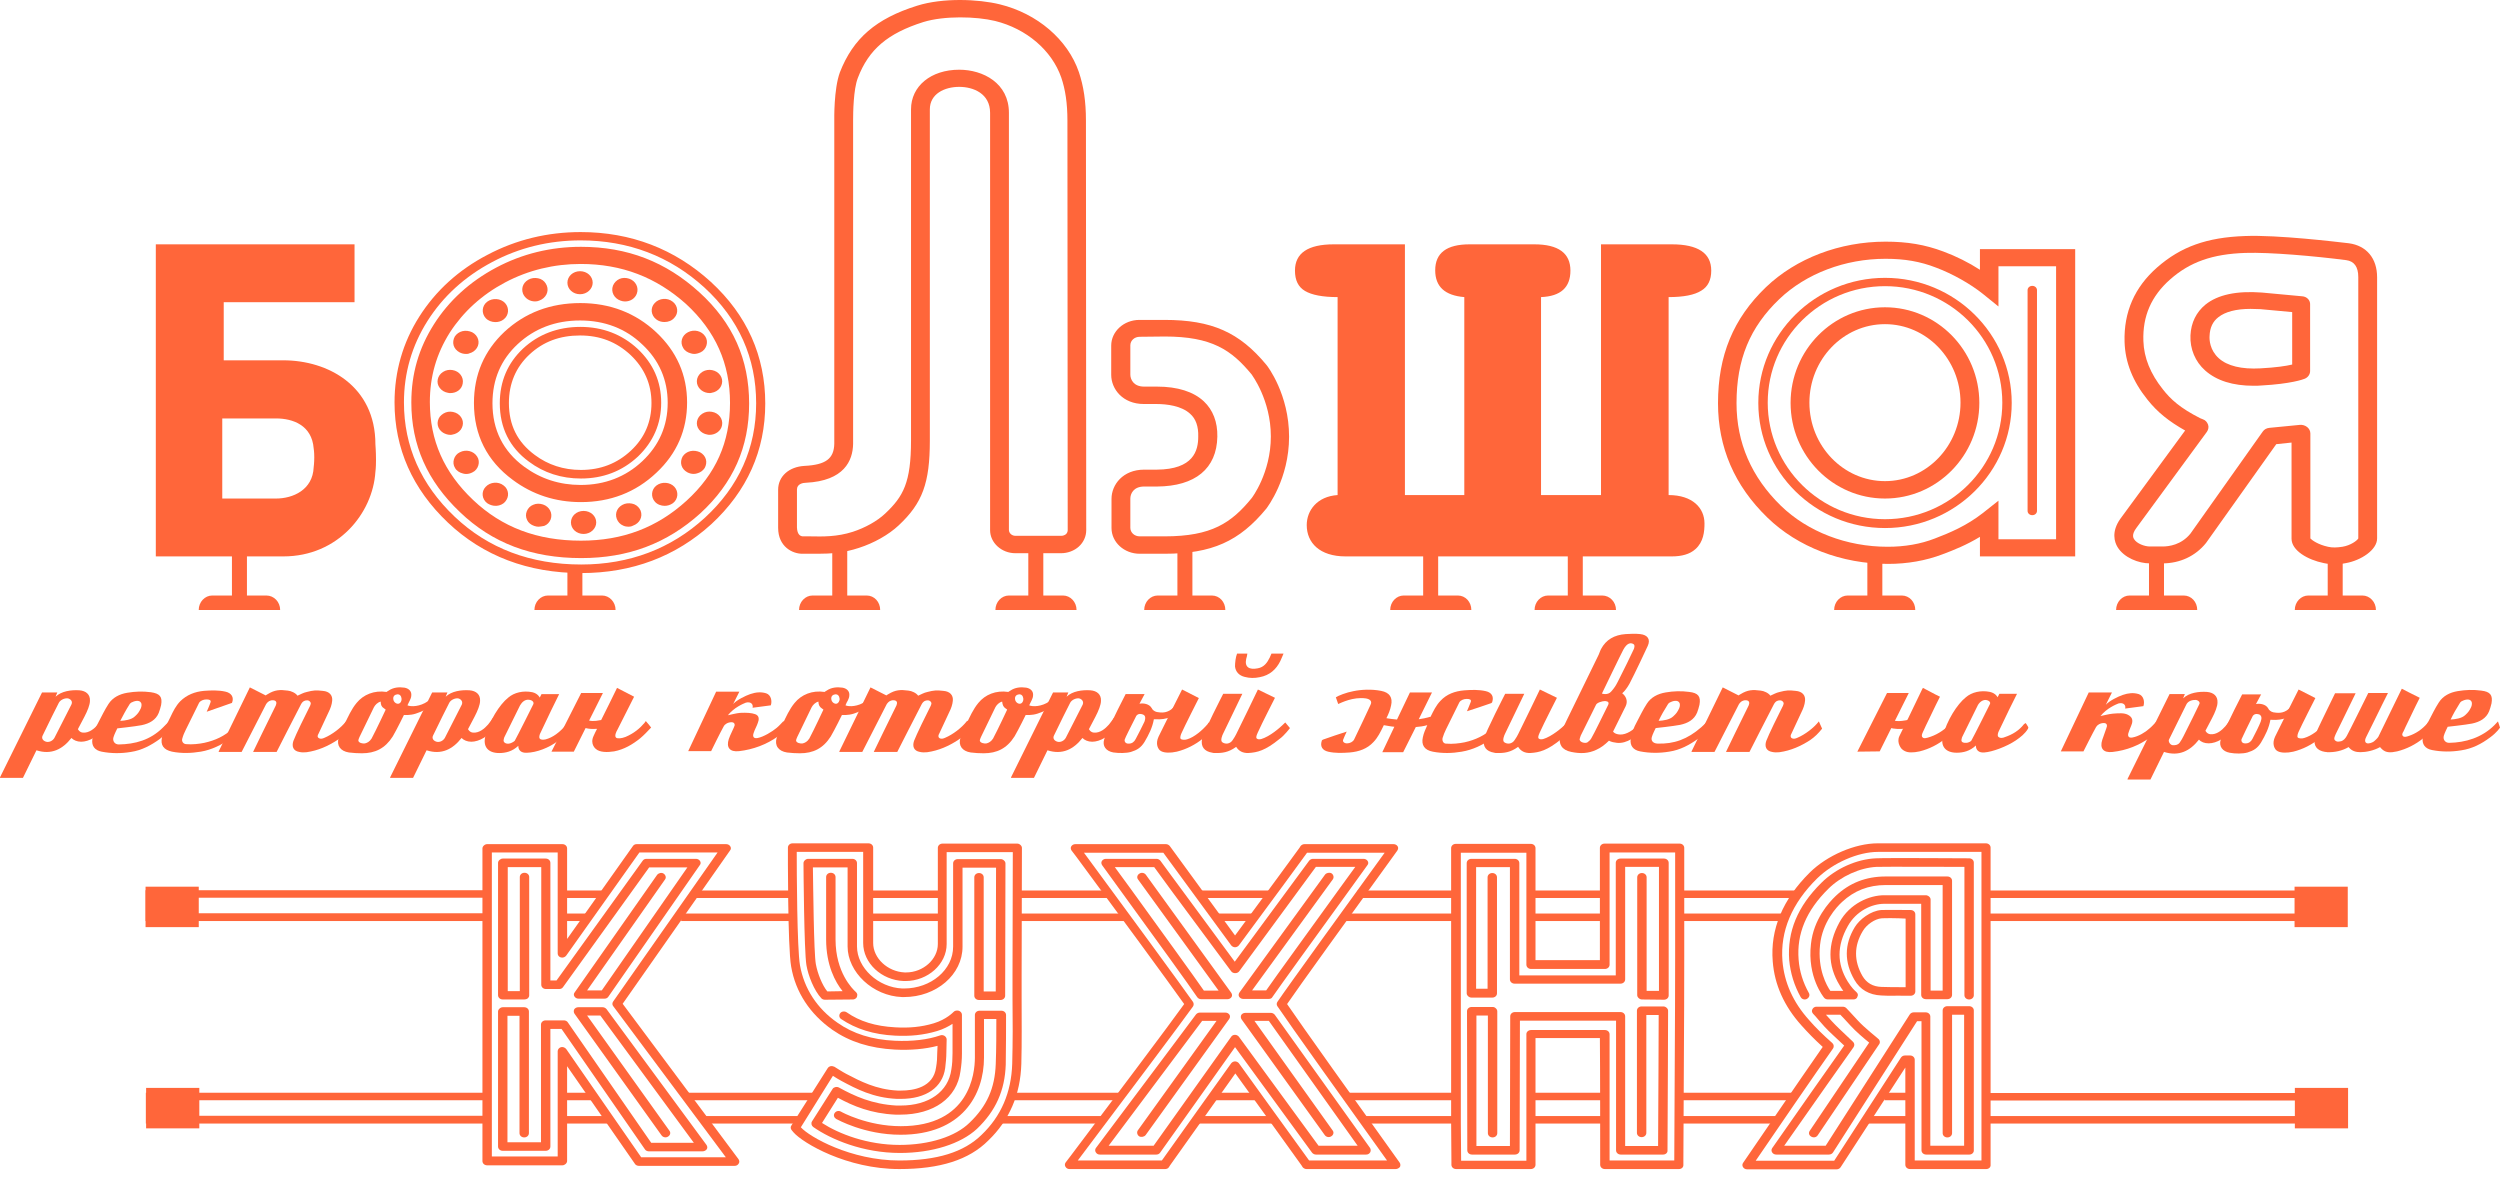<?xml version="1.0" encoding="UTF-8"?> <svg xmlns="http://www.w3.org/2000/svg" width="157" height="74" viewBox="0 0 157 74" fill="none"><path d="M147.144 70.559H124.731V70.088H146.608V69.112H124.731V68.641H147.144V70.559ZM119.968 70.559H117.198V70.088H119.968V70.559ZM111.678 70.559H105.456V70.088H111.678V70.559ZM100.786 70.559H96.133V70.088H100.786V70.559ZM91.425 70.559H85.61V70.088H91.425V70.559ZM80.016 70.559H75.142V70.088H79.998V70.559H80.016ZM69.271 70.559H62.809V70.088H69.271V70.559ZM50.255 70.559H44.181V70.088H50.255V70.559ZM38.273 70.559H35.301V70.088H38.273V70.559ZM30.575 70.559H9.159V68.624H30.575V69.095H9.694V70.071H30.575V70.559ZM119.968 69.095H118.343V68.624H119.968V69.095ZM112.638 69.095H105.456V68.624H112.638V69.095ZM100.786 69.095H96.133V68.624H100.786V69.095ZM91.425 69.095H84.576V68.624H91.425V69.095ZM78.964 69.095H76.194V68.624H78.964V69.095ZM70.36 69.095H63.511V68.624H70.379V69.095H70.36ZM51.178 69.095H43.092V68.624H51.178V69.095ZM37.258 69.095H35.301V68.624H37.258V69.095ZM147.107 57.841H124.638V57.37H146.59V56.394H124.731V55.923H147.107V57.841ZM112.121 57.841H105.493V57.37H112.121V57.841ZM100.786 57.841H96.152V57.37H100.786V57.841ZM91.425 57.841H84.373V57.37H91.425V57.841ZM78.76 57.841H76.25V57.37H78.76V57.841ZM70.711 57.841H63.862V57.37H70.711V57.841ZM59.154 57.841H54.668V57.37H59.154V57.841ZM49.794 57.841H42.778V57.37H49.794V57.841ZM36.907 57.841H35.301V57.37H36.907V57.841ZM30.575 57.841H9.141V55.906H30.575V56.377H9.658V57.353H30.575V57.841ZM112.897 56.394H105.493V55.923H112.897V56.394ZM100.786 56.394H96.355V55.923H100.786V56.394ZM91.592 56.394H85.259V55.923H91.592V56.394ZM79.831 56.394H75.327V55.923H79.831V56.394ZM69.64 56.394H63.862V55.923H69.64V56.394ZM59.154 56.394H54.52V55.923H59.154V56.394ZM49.757 56.394H43.591V55.923H49.757V56.394ZM37.794 56.394H35.301V55.923H37.794V56.394Z" fill="#FF663A"></path><path d="M46.137 73.216H40.119C40.026 73.216 39.916 73.165 39.879 73.098L35.614 66.957V72.913C35.614 72.98 35.577 73.047 35.522 73.098C35.466 73.148 35.392 73.182 35.319 73.182H30.592C30.426 73.182 30.297 73.064 30.297 72.913V53.281C30.297 53.214 30.334 53.146 30.389 53.096C30.445 53.045 30.518 53.012 30.592 53.012H35.319C35.485 53.012 35.614 53.13 35.614 53.281V58.967L39.749 53.13C39.805 53.045 39.897 53.012 39.989 53.012H45.602C45.713 53.012 45.805 53.062 45.86 53.146C45.916 53.23 45.916 53.331 45.842 53.416L39.103 63.038L46.377 72.795C46.433 72.879 46.451 72.98 46.396 73.064C46.34 73.165 46.248 73.216 46.137 73.216ZM40.266 72.677H45.583L38.512 63.189C38.439 63.105 38.439 62.987 38.512 62.886L45.066 53.533H40.156L35.559 60.01C35.485 60.111 35.355 60.161 35.226 60.128C35.097 60.094 35.023 59.993 35.023 59.875V53.533H30.888V72.627H35.023V66.016C35.023 65.898 35.115 65.797 35.226 65.763C35.337 65.73 35.485 65.78 35.559 65.881L40.266 72.677Z" fill="#FF663A"></path><path d="M124.732 73.417H119.95C119.784 73.417 119.655 73.299 119.655 73.148V67.041L115.593 73.299C115.538 73.383 115.445 73.434 115.335 73.434H109.722C109.611 73.434 109.519 73.383 109.464 73.299C109.408 73.215 109.408 73.114 109.464 73.03C109.501 72.98 113.174 67.597 114.467 65.746C113.931 65.258 113.525 64.838 113.119 64.383C112.048 63.189 111.439 61.843 111.328 60.38C111.162 58.361 111.956 56.477 113.654 54.795C114.744 53.718 116.498 52.961 117.919 52.961H124.713C124.879 52.961 125.009 53.079 125.009 53.23V73.148C125.027 73.299 124.898 73.417 124.732 73.417ZM120.264 72.879H124.436V53.499H117.938C116.682 53.499 115.113 54.189 114.116 55.165C112.528 56.729 111.79 58.479 111.938 60.346C112.048 61.692 112.602 62.937 113.599 64.047C114.024 64.535 114.467 64.972 115.076 65.51C115.168 65.595 115.187 65.746 115.113 65.847C114.135 67.226 111.181 71.533 110.257 72.895H115.187L119.378 66.419C119.433 66.335 119.525 66.284 119.636 66.284H119.95C120.116 66.284 120.245 66.402 120.245 66.553V72.879H120.264ZM105.439 73.417H100.787C100.62 73.417 100.491 73.299 100.491 73.148V72.895C100.491 72.895 100.491 66.621 100.473 65.191H96.43V73.148C96.43 73.299 96.3 73.417 96.134 73.417H91.445C91.279 73.417 91.149 73.299 91.149 73.148V72.895C91.149 72.895 91.131 70.641 91.131 70.507C91.131 64.787 91.131 64.013 91.131 57.015V53.264C91.131 53.112 91.26 52.995 91.426 52.995H96.134C96.3 52.995 96.43 53.112 96.43 53.264V60.295H100.473V53.247C100.473 53.096 100.602 52.978 100.768 52.978H105.476C105.642 52.978 105.771 53.096 105.771 53.247V59.959C105.771 61.557 105.771 62.701 105.716 72.879V73.131C105.734 73.299 105.605 73.417 105.439 73.417ZM101.082 72.879H105.144C105.199 62.718 105.199 61.574 105.199 59.976V53.533H101.082V60.581C101.082 60.733 100.953 60.851 100.787 60.851H96.153C95.986 60.851 95.857 60.733 95.857 60.581V53.55H91.74V57.032C91.74 64.03 91.74 64.804 91.74 70.524C91.74 70.658 91.759 72.677 91.759 72.895H95.857V65.14C95.857 65.073 95.857 65.006 95.857 64.939C95.857 64.804 95.986 64.686 96.153 64.686H100.787C100.953 64.686 101.082 64.804 101.082 64.955V65.191C101.082 66.469 101.082 72.492 101.082 72.879ZM56.478 73.417C53.173 73.417 50.422 71.785 49.832 71.112L49.721 70.978C49.647 70.894 49.629 70.776 49.702 70.675L51.973 67.092C52.01 67.025 52.084 66.974 52.158 66.957C52.232 66.94 52.324 66.957 52.398 66.991C52.398 66.991 52.952 67.344 53.155 67.445C54.023 67.899 55.019 68.421 56.367 68.488C56.441 68.488 56.515 68.488 56.589 68.488C57.346 68.488 58.62 68.303 58.786 67.025C58.841 66.722 58.859 66.419 58.859 66.099L58.878 65.679C58.103 65.881 57.179 65.965 56.201 65.914C54.632 65.83 53.358 65.426 52.269 64.669C50.865 63.677 49.961 62.314 49.684 60.699C49.462 59.454 49.481 53.482 49.481 53.23C49.481 53.079 49.61 52.961 49.776 52.961H54.539C54.706 52.961 54.835 53.079 54.835 53.23V59.219C54.835 60.178 55.739 61.019 56.81 61.069H56.903C57.973 61.069 58.896 60.245 58.896 59.286V53.247C58.896 53.096 59.026 52.978 59.192 52.978H63.881C63.955 52.978 64.029 53.011 64.084 53.062C64.14 53.112 64.177 53.18 64.177 53.247L64.158 61.187C64.158 61.608 64.158 62.028 64.158 62.449V62.701C64.158 64.047 64.177 65.443 64.14 66.806C64.084 68.74 63.383 70.355 62.072 71.617C60.853 72.845 59.026 73.417 56.478 73.417ZM50.293 70.793C50.829 71.398 53.432 72.879 56.478 72.879C58.841 72.879 60.539 72.357 61.647 71.264C62.866 70.103 63.512 68.606 63.567 66.806C63.604 65.443 63.604 64.064 63.586 62.735V62.466C63.586 62.045 63.586 61.624 63.586 61.187L63.604 53.516H59.45V59.286C59.45 60.548 58.269 61.608 56.866 61.608H56.755C55.352 61.557 54.207 60.481 54.207 59.219V53.499H50.035C50.035 54.694 50.053 59.555 50.238 60.615C50.496 62.079 51.309 63.34 52.601 64.232C53.579 64.922 54.761 65.292 56.201 65.359C57.29 65.409 58.269 65.292 59.044 65.023C59.136 64.989 59.247 65.006 59.321 65.056C59.395 65.107 59.45 65.191 59.45 65.275L59.432 66.082C59.432 66.419 59.395 66.755 59.358 67.075C59.192 68.286 58.158 69.01 56.57 69.01C56.496 69.01 56.404 69.01 56.33 69.01C54.835 68.942 53.782 68.387 52.841 67.882C52.712 67.815 52.49 67.681 52.306 67.563L50.293 70.793ZM118.898 62.533C118.639 62.533 118.399 62.533 118.141 62.516C117.384 62.482 116.811 62.146 116.461 61.54C115.815 60.43 115.815 59.32 116.479 58.226C116.775 57.739 117.476 57.2 118.141 57.15C118.418 57.133 119.821 57.15 119.987 57.15C120.153 57.15 120.282 57.267 120.282 57.419V62.264C120.282 62.415 120.153 62.533 119.987 62.533H119.507C119.285 62.516 119.101 62.533 118.898 62.533ZM118.159 57.671C117.753 57.705 117.218 58.058 116.978 58.479C116.424 59.404 116.424 60.346 116.959 61.288C117.218 61.725 117.605 61.961 118.159 61.978C118.602 61.995 119.027 61.995 119.488 61.995H119.673V57.688C119.156 57.654 118.344 57.654 118.159 57.671Z" fill="#FF663A"></path><path d="M87.641 73.417H82.047C81.955 73.417 81.863 73.367 81.807 73.3L81.733 73.182C81.696 73.115 78.484 68.673 77.579 67.412C76.675 68.69 73.518 73.131 73.481 73.182L73.407 73.3C73.352 73.384 73.259 73.417 73.167 73.417H67.167C67.056 73.417 66.964 73.367 66.908 73.266C66.853 73.182 66.871 73.064 66.927 72.997L67.222 72.61C69.696 69.329 73.518 64.249 74.367 63.055C73.536 61.877 69.936 56.965 67.591 53.802L67.296 53.416C67.241 53.331 67.222 53.23 67.278 53.146C67.333 53.062 67.425 53.012 67.536 53.012H73.222C73.315 53.012 73.407 53.062 73.462 53.13L77.561 58.748L80.127 55.266C80.478 54.795 81.604 53.247 81.604 53.247L81.678 53.13C81.733 53.062 81.826 53.012 81.918 53.012H87.512C87.623 53.012 87.715 53.062 87.77 53.146C87.826 53.23 87.807 53.331 87.752 53.416L87.475 53.802C84.724 57.604 81.549 61.995 80.829 63.055C81.623 64.232 85.26 69.329 87.623 72.627L87.9 73.014C87.955 73.098 87.955 73.199 87.918 73.283C87.844 73.367 87.752 73.417 87.641 73.417ZM82.213 72.879H87.106C84.964 69.901 80.81 64.081 80.219 63.189C80.164 63.105 80.164 63.004 80.219 62.92C80.792 62.062 84.872 56.427 86.958 53.55H82.084C81.992 53.668 80.939 55.114 80.607 55.569L77.801 59.371C77.746 59.438 77.653 59.488 77.561 59.488C77.469 59.488 77.376 59.438 77.321 59.371L73.056 53.55H68.072C70.527 56.881 74.349 62.096 74.921 62.92C74.976 63.004 74.976 63.122 74.921 63.206C74.33 64.047 70.269 69.447 67.684 72.879H72.964C73.149 72.627 77.21 66.907 77.321 66.772C77.376 66.705 77.469 66.655 77.561 66.655C77.653 66.655 77.746 66.705 77.801 66.772C77.986 67.025 82.01 72.61 82.213 72.879Z" fill="#FF663A"></path><path d="M12.482 55.684H9.141V58.224H12.482V55.684Z" fill="#FF663A"></path><path d="M12.517 68.32H9.176V70.861H12.517V68.32Z" fill="#FF663A"></path><path d="M147.439 55.684H144.098V58.224H147.439V55.684Z" fill="#FF663A"></path><path d="M147.459 68.32H144.117V70.861H147.459V68.32Z" fill="#FF663A"></path><path d="M104.442 72.507H101.783C101.617 72.507 101.488 72.389 101.488 72.238V64.096H95.451L95.433 72.238C95.433 72.389 95.303 72.507 95.137 72.507H92.442C92.275 72.507 92.146 72.389 92.146 72.238C92.146 71.565 92.128 63.507 92.128 63.507C92.128 63.355 92.257 63.238 92.423 63.238H93.734C93.826 63.238 93.882 63.271 93.937 63.322C93.993 63.372 94.029 63.44 94.029 63.507V71.161C94.029 71.312 93.9 71.43 93.734 71.43C93.568 71.43 93.439 71.312 93.439 71.161V63.776H92.719C92.719 65.054 92.719 70.589 92.719 71.968H94.823L94.842 63.826C94.842 63.675 94.971 63.557 95.137 63.557H101.765C101.931 63.557 102.06 63.675 102.06 63.826V71.968H104.128C104.147 68.099 104.165 65.424 104.165 63.742H103.39V71.144C103.39 71.296 103.26 71.413 103.094 71.413C102.928 71.413 102.799 71.296 102.799 71.144V63.473C102.799 63.322 102.928 63.204 103.094 63.204H104.46C104.534 63.204 104.608 63.238 104.663 63.288C104.719 63.339 104.756 63.406 104.756 63.473C104.756 65.172 104.737 68.015 104.719 72.238C104.737 72.389 104.608 72.507 104.442 72.507ZM85.795 72.507H82.638C82.546 72.507 82.454 72.456 82.398 72.389L77.561 65.761C76.675 67.023 73.592 71.346 72.854 72.389C72.798 72.473 72.706 72.507 72.614 72.507H69.069C68.958 72.507 68.866 72.456 68.81 72.355C68.755 72.271 68.773 72.153 68.829 72.086C71.174 68.974 75.106 63.709 75.106 63.709C75.161 63.641 75.254 63.591 75.346 63.591H76.952C77.063 63.591 77.155 63.641 77.211 63.725C77.266 63.81 77.248 63.91 77.192 63.995L71.949 71.279C71.857 71.397 71.672 71.43 71.543 71.363C71.414 71.279 71.377 71.111 71.451 70.993L76.398 64.112H75.494C74.921 64.869 71.764 69.092 69.623 71.952H72.447C73.481 70.505 77.321 65.105 77.321 65.105C77.377 65.021 77.469 64.987 77.561 64.987C77.654 64.987 77.746 65.038 77.801 65.105L82.805 71.952H85.26L79.684 64.112H78.78L83.691 70.993C83.783 71.111 83.746 71.279 83.598 71.363C83.469 71.447 83.285 71.413 83.192 71.279L77.968 64.011C77.912 63.927 77.912 63.826 77.949 63.742C78.004 63.658 78.097 63.608 78.208 63.608H79.814C79.906 63.608 79.998 63.658 80.054 63.725L86.035 72.086C86.091 72.17 86.091 72.271 86.054 72.355C85.999 72.456 85.906 72.507 85.795 72.507ZM56.515 72.406C54.207 72.406 52.195 71.565 51.069 70.774C50.958 70.69 50.921 70.538 50.995 70.421L52.287 68.385C52.324 68.318 52.398 68.284 52.472 68.267C52.545 68.251 52.638 68.267 52.693 68.301C53.672 68.84 54.779 69.344 56.293 69.428C56.386 69.428 56.478 69.428 56.552 69.428C58.343 69.428 59.561 68.553 59.746 67.157C59.801 66.838 59.819 66.484 59.819 66.131V64.297C59.58 64.449 59.247 64.634 58.841 64.752C57.992 65.004 57.142 65.088 56.201 65.038C54.853 64.97 53.745 64.617 52.822 63.995C52.693 63.91 52.675 63.742 52.767 63.624C52.859 63.507 53.044 63.49 53.173 63.574C53.986 64.146 54.983 64.449 56.219 64.516C57.069 64.567 57.862 64.499 58.638 64.264C59.432 64.028 59.875 63.557 59.875 63.557C59.949 63.473 60.078 63.44 60.207 63.473C60.318 63.507 60.41 63.608 60.41 63.725V66.165C60.41 66.552 60.373 66.922 60.318 67.275C60.096 68.957 58.638 70 56.533 70C56.441 70 56.349 70 56.238 70C54.706 69.933 53.579 69.462 52.619 68.94L51.622 70.522C52.693 71.211 54.465 71.901 56.496 71.901C58.361 71.901 60.004 71.38 60.89 70.505C61.98 69.462 62.478 68.335 62.533 66.821C62.57 65.845 62.57 64.853 62.57 63.995H61.795V66.417C61.795 68.755 60.41 71.262 56.552 71.262C54.281 71.262 52.582 70.303 52.509 70.269C52.379 70.185 52.324 70.034 52.416 69.899C52.509 69.765 52.675 69.731 52.822 69.815C52.841 69.832 54.465 70.724 56.57 70.724C60.89 70.724 61.223 67.426 61.223 66.417V63.742C61.223 63.591 61.352 63.473 61.518 63.473H62.884C63.05 63.473 63.18 63.591 63.18 63.742C63.18 64.668 63.179 65.761 63.161 66.854C63.106 68.486 62.533 69.765 61.352 70.892C60.336 71.834 58.546 72.406 56.515 72.406ZM44.108 72.305H40.748C40.656 72.305 40.545 72.254 40.508 72.187L35.265 64.617H34.564V72.002C34.564 72.153 34.434 72.271 34.268 72.271H31.573C31.407 72.271 31.277 72.153 31.277 72.002V63.524C31.277 63.456 31.314 63.389 31.37 63.339C31.425 63.288 31.499 63.254 31.573 63.254H32.92C33.087 63.254 33.216 63.372 33.216 63.524V71.161C33.216 71.312 33.087 71.43 32.92 71.43C32.754 71.43 32.625 71.312 32.625 71.161V63.793H31.868V71.733H33.973V64.348C33.973 64.197 34.102 64.079 34.268 64.079H35.413C35.505 64.079 35.616 64.129 35.653 64.197L40.896 71.767H43.573L37.702 63.776H36.871L42.041 71.01C42.133 71.127 42.096 71.296 41.948 71.38C41.819 71.464 41.635 71.43 41.542 71.296L36.077 63.658C36.022 63.574 36.022 63.473 36.059 63.389C36.114 63.305 36.207 63.254 36.317 63.254H37.85C37.942 63.254 38.034 63.305 38.09 63.372L44.367 71.901C44.422 71.985 44.441 72.086 44.385 72.17C44.33 72.254 44.219 72.305 44.108 72.305ZM51.807 62.783C51.715 62.783 51.641 62.75 51.586 62.699C51.124 62.211 50.755 61.269 50.644 60.613C50.496 59.755 50.459 54.423 50.459 54.204C50.459 54.137 50.496 54.069 50.552 54.019C50.607 53.968 50.681 53.935 50.755 53.935H53.524C53.69 53.935 53.819 54.053 53.819 54.204V59.436C53.819 60.782 55.149 62.01 56.663 62.077H56.773C58.472 62.077 59.856 60.899 59.856 59.453V54.221C59.856 54.069 59.986 53.952 60.152 53.952H62.847C62.921 53.952 62.995 53.985 63.05 54.036C63.106 54.086 63.143 54.154 63.143 54.221L63.124 62.531C63.124 62.682 62.995 62.8 62.829 62.8H61.481C61.315 62.8 61.186 62.682 61.186 62.531V55.096C61.186 54.944 61.315 54.826 61.481 54.826C61.647 54.826 61.776 54.944 61.776 55.096V62.262H62.533L62.552 54.49H60.447V59.453C60.447 61.202 58.804 62.615 56.773 62.615H56.644C54.816 62.548 53.229 61.051 53.229 59.436V54.473H51.05C51.069 55.6 51.105 59.823 51.235 60.546C51.346 61.152 51.641 61.875 51.955 62.262L52.915 62.245C52.453 61.673 51.881 60.613 51.881 58.998V55.079C51.881 54.927 52.01 54.81 52.176 54.81C52.342 54.81 52.472 54.927 52.472 55.079V58.998C52.472 61.068 53.542 62.111 53.745 62.295C53.801 62.346 53.838 62.413 53.838 62.481C53.838 62.548 53.819 62.632 53.764 62.682C53.709 62.733 53.635 62.767 53.561 62.767L51.807 62.783C51.825 62.783 51.825 62.783 51.807 62.783ZM32.92 62.767H31.573C31.407 62.767 31.277 62.649 31.277 62.497V54.187C31.277 54.12 31.314 54.053 31.37 54.002C31.425 53.952 31.499 53.918 31.573 53.918H34.268C34.434 53.918 34.564 54.036 34.564 54.187V61.572H34.951L40.361 54.053C40.416 53.968 40.508 53.935 40.601 53.935H43.702C43.813 53.935 43.905 53.985 43.961 54.069C44.016 54.154 44.016 54.254 43.942 54.339L38.201 62.598C38.145 62.682 38.053 62.716 37.961 62.716H36.336C36.225 62.716 36.133 62.666 36.077 62.581C36.022 62.497 36.022 62.397 36.096 62.312L41.265 54.944C41.358 54.826 41.542 54.776 41.671 54.86C41.801 54.944 41.856 55.112 41.764 55.23L36.871 62.195H37.794L43.167 54.473H40.767L35.357 61.993C35.302 62.077 35.21 62.111 35.117 62.111H34.287C34.12 62.111 33.991 61.993 33.991 61.841V54.456H31.887V62.245H32.644V55.079C32.644 54.927 32.773 54.81 32.939 54.81C33.105 54.81 33.234 54.927 33.234 55.079V62.514C33.234 62.581 33.197 62.649 33.142 62.699C33.068 62.75 32.994 62.767 32.92 62.767ZM103.113 62.767C103.039 62.767 102.965 62.733 102.91 62.682C102.854 62.632 102.817 62.565 102.817 62.497V55.096C102.817 54.944 102.947 54.826 103.113 54.826C103.279 54.826 103.408 54.944 103.408 55.096V62.228H104.183C104.183 61.202 104.183 60.563 104.183 59.94V54.44H102.06V61.505C102.06 61.656 101.931 61.774 101.765 61.774H95.119C94.953 61.774 94.823 61.656 94.823 61.505V54.456H92.7V62.094H93.42V55.096C93.42 54.944 93.549 54.826 93.716 54.826C93.882 54.826 94.011 54.944 94.011 55.096V62.38C94.011 62.531 93.882 62.649 93.716 62.649H92.405C92.331 62.649 92.257 62.615 92.202 62.565C92.146 62.514 92.109 62.447 92.109 62.38V54.204C92.109 54.053 92.239 53.935 92.405 53.935H95.119C95.285 53.935 95.414 54.053 95.414 54.204V61.253H101.47V54.187C101.47 54.036 101.599 53.918 101.765 53.918H104.497C104.663 53.918 104.793 54.036 104.793 54.187V59.957C104.793 60.63 104.793 61.32 104.793 62.514C104.793 62.666 104.663 62.783 104.497 62.783L103.113 62.767ZM79.666 62.733H78.078C77.968 62.733 77.875 62.682 77.82 62.598C77.764 62.514 77.783 62.413 77.838 62.329L83.211 54.927C83.303 54.81 83.488 54.776 83.617 54.843C83.746 54.927 83.783 55.096 83.709 55.213L78.632 62.195H79.518C80.109 61.337 82.269 58.376 84.171 55.735L85.112 54.44H82.638L77.82 61C77.709 61.152 77.432 61.152 77.321 61L73.666 56.071C73.426 55.752 72.854 54.961 72.484 54.456H70.01L71.007 55.819C72.891 58.426 75.014 61.353 75.604 62.211H76.528L71.469 55.23C71.377 55.112 71.414 54.944 71.561 54.86C71.691 54.776 71.875 54.81 71.967 54.944L77.321 62.346C77.377 62.43 77.395 62.531 77.34 62.615C77.284 62.699 77.192 62.75 77.081 62.75H75.438C75.328 62.75 75.235 62.699 75.18 62.615C74.755 61.976 72.503 58.864 70.509 56.122L69.217 54.339C69.161 54.254 69.143 54.154 69.198 54.069C69.254 53.985 69.346 53.935 69.457 53.935H72.632C72.724 53.935 72.817 53.985 72.872 54.053C73.223 54.524 73.888 55.449 74.146 55.785L77.543 60.395L82.214 54.053C82.269 53.985 82.362 53.935 82.454 53.935H85.629C85.74 53.935 85.832 53.985 85.888 54.069C85.943 54.154 85.943 54.254 85.869 54.339L84.632 56.054C82.62 58.83 80.331 61.993 79.906 62.615C79.869 62.699 79.777 62.733 79.666 62.733Z" fill="#FF663A"></path><path d="M116.404 62.764H114.798C114.706 62.764 114.614 62.731 114.558 62.663C114.521 62.613 113.488 61.368 113.728 59.282C113.894 57.718 114.872 56.658 115.278 56.271C116.146 55.447 117.18 55.043 118.417 55.043H122.294C122.46 55.043 122.589 55.161 122.589 55.312V62.478C122.589 62.63 122.46 62.748 122.294 62.748H120.946C120.78 62.748 120.651 62.63 120.651 62.478V56.759H118.325C117.568 56.759 116.571 57.196 116.035 58.172C115.352 59.4 115.352 60.527 116.035 61.637C116.275 62.024 116.478 62.209 116.589 62.31C116.681 62.394 116.7 62.495 116.644 62.596C116.626 62.697 116.515 62.764 116.404 62.764ZM114.946 62.226H115.758C115.684 62.125 115.611 62.024 115.537 61.89C114.761 60.628 114.761 59.299 115.518 57.92C116.164 56.742 117.401 56.221 118.325 56.221H120.946C121.002 56.221 121.094 56.254 121.149 56.305C121.205 56.355 121.242 56.422 121.242 56.49V62.209H121.998V55.581H118.417C117.346 55.581 116.441 55.935 115.684 56.641C115.315 56.977 114.448 57.936 114.3 59.333C114.134 60.88 114.724 61.907 114.946 62.226Z" fill="#FF663A"></path><path d="M123.679 72.507H120.966C120.799 72.507 120.67 72.389 120.67 72.238V64.13H120.393L115.113 72.373C115.058 72.457 114.965 72.507 114.855 72.507H111.55C111.439 72.507 111.347 72.457 111.292 72.373C111.236 72.289 111.236 72.188 111.292 72.104C112.399 70.505 115.187 66.552 115.815 65.661L115.132 65.021C114.689 64.618 114.43 64.315 114.172 64.012C114.079 63.894 113.969 63.776 113.858 63.659C113.784 63.575 113.765 63.474 113.821 63.373C113.876 63.272 113.969 63.221 114.079 63.221H115.722C115.815 63.221 115.889 63.255 115.944 63.305C115.944 63.305 116.332 63.709 116.664 64.079C117.089 64.55 117.956 65.223 117.956 65.24C118.067 65.324 118.086 65.475 118.012 65.576L114.153 71.296C114.061 71.431 113.895 71.464 113.747 71.38C113.599 71.296 113.562 71.145 113.655 71.01L117.384 65.475C117.089 65.24 116.535 64.769 116.202 64.399C115.962 64.13 115.704 63.861 115.575 63.726H114.67C114.91 63.995 115.15 64.264 115.519 64.618L116.369 65.425C116.461 65.509 116.479 65.644 116.405 65.761C116.369 65.812 113.452 69.933 112.048 71.952H114.652L119.932 63.709C119.987 63.625 120.079 63.575 120.19 63.575H120.929C121.095 63.575 121.224 63.692 121.224 63.844V71.952H123.347V63.726H122.59V71.162C122.59 71.313 122.461 71.431 122.295 71.431C122.129 71.431 121.999 71.313 121.999 71.162V63.457C121.999 63.305 122.129 63.188 122.295 63.188H123.661C123.827 63.188 123.956 63.305 123.956 63.457V72.221C123.975 72.389 123.827 72.507 123.679 72.507ZM113.341 62.767C113.23 62.767 113.138 62.717 113.082 62.616C112.676 61.892 112.436 61.102 112.362 60.294C112.233 58.511 112.879 56.93 114.375 55.449C115.279 54.541 116.609 53.952 117.809 53.902C118.455 53.868 123.458 53.902 123.661 53.902C123.827 53.902 123.956 54.019 123.956 54.171V62.498C123.956 62.649 123.827 62.767 123.661 62.767C123.495 62.767 123.366 62.649 123.366 62.498V54.44C122.258 54.44 118.381 54.423 117.846 54.44C116.812 54.49 115.612 55.029 114.818 55.819C113.433 57.182 112.824 58.646 112.953 60.261C113.008 61.001 113.23 61.707 113.599 62.363C113.673 62.498 113.618 62.649 113.47 62.733C113.433 62.75 113.396 62.767 113.341 62.767Z" fill="#FF663A"></path><path d="M80.714 45.37C80.806 45.471 81.009 45.723 81.009 45.723C81.009 45.723 80.659 46.194 80.345 46.413C79.459 47.136 78.96 47.254 78.406 47.288C78.055 47.304 77.797 47.17 77.631 46.901C77.151 47.254 76.745 47.304 76.265 47.288C76.228 47.288 76.172 47.288 76.135 47.271C75.618 47.187 75.397 46.884 75.489 46.396C75.563 46.009 76.818 43.57 76.818 43.57H78.019C78.019 43.57 77.114 45.454 76.818 46.06C76.763 46.161 76.615 46.514 76.763 46.615C76.948 46.749 77.243 46.733 77.409 46.48C77.52 46.312 77.575 46.228 77.631 46.11C77.834 45.723 78.997 43.301 78.997 43.301L80.068 43.822C80.068 43.822 79.2 45.521 79.034 45.908C78.997 45.992 78.831 46.295 78.923 46.379C79.071 46.497 79.311 46.396 79.625 46.228C80.197 45.908 80.677 45.404 80.714 45.37Z" fill="#FF663A"></path><path d="M152.771 45.622C152.697 45.521 152.605 45.42 152.513 45.319C152.476 45.353 152.457 45.386 152.439 45.42C152.125 45.79 151.719 46.076 151.239 46.228C151.147 46.261 150.981 46.312 150.907 46.228C150.814 46.144 150.888 46.009 150.944 45.925C151.11 45.538 151.313 45.168 151.479 44.798C151.627 44.478 151.793 44.158 151.959 43.822C151.534 43.62 150.833 43.25 150.833 43.25L149.356 46.278C149.356 46.278 149.282 46.396 149.079 46.564C148.987 46.631 148.747 46.732 148.617 46.665C148.58 46.648 148.451 46.564 148.599 46.278C148.894 45.672 149.3 44.882 149.596 44.259C149.707 44.024 149.836 43.772 149.965 43.519C149.504 43.519 148.728 43.519 148.728 43.519C148.728 43.519 147.473 46.059 147.38 46.211C147.288 46.379 147.177 46.497 147.03 46.547C146.974 46.564 146.79 46.598 146.716 46.547C146.55 46.463 146.568 46.362 146.679 46.11C146.974 45.504 147.934 43.536 147.934 43.536H146.642C146.642 43.536 146.051 44.747 145.793 45.285C145.627 45.639 145.442 45.975 145.368 46.345C145.276 46.833 145.497 47.136 146.014 47.22C146.051 47.22 146.107 47.22 146.143 47.237C146.623 47.254 147.085 47.153 147.491 46.917C147.694 47.17 147.953 47.237 148.23 47.237C148.599 47.237 149.079 47.136 149.467 46.917C149.688 47.186 149.891 47.271 150.242 47.237C150.353 47.22 150.445 47.203 150.537 47.187C151.147 47.035 151.701 46.749 152.181 46.362C152.402 46.177 152.587 45.958 152.79 45.757C152.79 45.723 152.79 45.656 152.771 45.622Z" fill="#FF663A"></path><path d="M13.734 47.188L15.691 43.168L16.688 43.673C16.688 43.673 16.744 43.622 16.817 43.589C17.261 43.319 17.575 43.303 18.073 43.37C18.276 43.387 18.571 43.521 18.682 43.69C18.885 43.605 19.033 43.504 19.273 43.454C19.661 43.353 19.845 43.336 20.27 43.387C20.695 43.42 20.898 43.673 20.861 44.009C20.842 44.245 20.75 44.497 20.639 44.716C20.436 45.153 20.196 45.658 20.011 46.061C19.956 46.162 19.901 46.263 20.011 46.347C20.141 46.431 20.27 46.381 20.381 46.331C20.861 46.129 21.415 45.708 21.728 45.304C21.747 45.288 21.765 45.271 21.784 45.254C21.876 45.355 21.876 45.523 21.95 45.624C21.968 45.658 21.968 45.708 21.931 45.759C21.747 46.061 21.47 46.28 21.174 46.482C20.602 46.852 19.974 47.138 19.255 47.239C19.107 47.256 18.941 47.256 18.793 47.222C18.405 47.155 18.313 46.869 18.424 46.532C18.553 46.179 19.236 44.783 19.421 44.43C19.458 44.362 19.494 44.295 19.513 44.211C19.531 44.144 19.494 44.06 19.402 44.009C19.347 43.975 19.236 43.975 19.181 43.992C19.033 44.026 18.959 44.127 18.904 44.228C18.627 44.749 17.371 47.222 17.371 47.222H15.894C15.894 47.222 16.965 45.002 17.316 44.312C17.316 44.295 17.427 44.093 17.279 44.009C17.224 43.975 17.094 43.959 17.002 43.992C16.854 44.026 16.762 44.144 16.707 44.228C16.411 44.8 15.174 47.222 15.174 47.222H13.734V47.188Z" fill="#FF663A"></path><path d="M33.195 43.943C32.973 43.926 32.789 44.077 32.66 44.296C32.327 44.952 32.013 45.625 31.681 46.281C31.644 46.348 31.644 46.416 31.626 46.483C31.607 46.634 31.792 46.752 32.032 46.685C32.143 46.651 32.29 46.567 32.327 46.517C32.475 46.264 33.416 44.38 33.49 44.229C33.546 44.111 33.453 43.96 33.195 43.943ZM33.897 43.808L34.007 43.59C34.007 43.59 34.801 43.59 35.115 43.59C35.023 43.758 34.21 45.44 33.915 46.079C33.878 46.163 33.841 46.315 33.897 46.382C33.952 46.466 34.118 46.466 34.266 46.433C34.709 46.315 35.133 46.012 35.577 45.49C35.595 45.474 35.65 45.457 35.669 45.423C35.761 45.524 35.761 45.575 35.835 45.675C35.853 45.709 35.835 45.76 35.816 45.793C35.632 46.096 35.355 46.315 35.06 46.517C34.469 46.971 33.693 47.257 33.084 47.274C32.733 47.291 32.549 47.122 32.549 46.836C32.179 47.19 31.755 47.291 31.349 47.291C30.629 47.291 30.315 46.87 30.481 46.231C30.721 45.289 31.367 44.246 31.921 43.808C32.29 43.489 32.863 43.354 33.435 43.472C33.786 43.556 33.897 43.808 33.897 43.808Z" fill="#FF663A"></path><path d="M25.218 43.875C25.2 43.723 25.126 43.589 24.942 43.605C24.794 43.622 24.665 43.723 24.702 43.925C24.72 44.077 24.868 44.211 25.015 44.194C25.163 44.177 25.237 43.992 25.218 43.875ZM23.908 44.06C23.705 44.11 23.557 44.278 23.483 44.413C23.188 45.035 22.874 45.658 22.578 46.28C22.541 46.364 22.505 46.449 22.505 46.516C22.523 46.65 22.782 46.718 22.929 46.684C23.058 46.65 23.206 46.583 23.335 46.381C23.649 45.792 24.222 44.564 24.222 44.564C24.222 44.564 24.166 44.514 24.111 44.48C23.963 44.396 23.908 44.261 23.908 44.06ZM25.588 44.295C25.809 44.396 26.382 44.379 26.862 44.043C26.936 44.144 26.991 44.177 27.083 44.278C26.825 44.547 26.456 44.699 26.105 44.817C25.754 44.934 25.366 44.901 25.366 44.901C25.366 44.901 24.923 45.809 24.665 46.247C24.185 47.004 23.557 47.306 22.726 47.306C22.449 47.306 22.191 47.29 21.914 47.256C21.378 47.172 21.12 46.819 21.268 46.331C21.36 46.045 21.489 45.759 21.637 45.473C21.858 45.019 22.061 44.547 22.394 44.144C22.819 43.622 23.502 43.336 24.277 43.454C24.277 43.454 24.314 43.42 24.406 43.37C24.702 43.168 25.052 43.134 25.403 43.185C25.68 43.235 25.865 43.42 25.828 43.69C25.828 43.791 25.772 43.908 25.735 43.992C25.717 44.043 25.625 44.194 25.588 44.295Z" fill="#FF663A"></path><path d="M7.552 45.271C7.847 45.254 8.253 45.204 8.475 44.985C8.66 44.817 8.733 44.716 8.844 44.481C8.9 44.346 8.9 44.211 8.863 44.144C8.752 43.925 8.42 44.026 8.235 44.127C8.18 44.161 8.124 44.228 8.106 44.279C7.903 44.598 7.736 44.918 7.552 45.271ZM10.598 45.322C10.69 45.423 10.561 45.591 10.653 45.692C10.672 45.709 10.672 45.776 10.635 45.809C10.432 46.011 10.266 46.247 10.026 46.415C9.49 46.802 8.9 47.122 8.216 47.223C7.607 47.324 6.998 47.324 6.389 47.206C5.946 47.122 5.743 46.836 5.798 46.432C5.853 46.045 6.001 45.692 6.186 45.355C6.389 44.968 6.573 44.581 6.813 44.211C7.072 43.808 7.496 43.589 7.995 43.505C8.493 43.421 8.973 43.404 9.472 43.471C10.044 43.555 10.21 43.757 10.118 44.279C10.081 44.447 10.026 44.615 9.97 44.767C9.786 45.221 9.38 45.439 8.9 45.54C8.475 45.624 7.367 45.742 7.367 45.742C7.367 45.742 7.164 46.146 7.127 46.297C7.053 46.533 7.201 46.752 7.46 46.752C8.475 46.735 9.435 46.482 10.229 45.692C10.284 45.624 10.524 45.406 10.598 45.322Z" fill="#FF663A"></path><path d="M28.765 43.855C28.562 43.838 28.303 43.956 28.211 44.141C28.137 44.276 27.491 45.571 27.195 46.194C27.103 46.379 27.232 46.53 27.417 46.581C27.602 46.631 27.823 46.53 27.934 46.345C28.008 46.227 28.949 44.326 29.005 44.242C29.097 44.007 28.875 43.872 28.765 43.855ZM24.5 48.818L27.14 43.485H28.1C28.1 43.485 28.026 43.67 27.989 43.754C28.358 43.401 28.968 43.317 29.485 43.351C29.909 43.384 30.168 43.62 30.149 44.007C30.149 44.259 30.002 44.629 29.799 45.016C29.688 45.218 29.392 45.79 29.392 45.79C29.392 45.79 29.485 45.992 29.706 46.008C30.094 46.042 30.426 45.756 30.648 45.504C30.685 45.47 30.925 45.134 30.962 45.083C31.054 45.184 30.943 45.504 31.035 45.605C31.054 45.622 31.054 45.689 31.035 45.706C30.703 46.227 30.094 46.581 29.596 46.581C29.337 46.581 29.116 46.48 28.986 46.345C28.432 47.051 27.731 47.422 26.789 47.119L25.94 48.852H24.5V48.818Z" fill="#FF663A"></path><path d="M14.992 45.32C15.085 45.421 15.048 45.522 15.121 45.623C15.14 45.657 15.14 45.724 15.121 45.757C14.974 46.01 14.752 46.212 14.494 46.38C13.921 46.767 13.312 47.086 12.611 47.204C12.002 47.305 11.392 47.322 10.802 47.204C10.266 47.086 10.063 46.784 10.174 46.296C10.266 45.842 10.506 45.438 10.709 45.017C10.875 44.664 11.041 44.328 11.318 44.041C11.725 43.638 12.242 43.436 12.814 43.385C13.257 43.352 13.718 43.335 14.162 43.436C14.531 43.52 14.715 43.789 14.568 44.142L12.98 44.698C12.98 44.698 13.165 44.294 13.22 44.109C13.275 43.957 13.128 43.924 12.961 43.924C12.777 43.924 12.574 44.008 12.5 44.142C12.242 44.681 11.928 45.286 11.669 45.825C11.577 46.01 11.503 46.178 11.448 46.38C11.392 46.548 11.503 46.733 11.706 46.733C12.057 46.767 12.518 46.716 12.832 46.649C13.515 46.498 14.106 46.228 14.605 45.757C14.697 45.657 14.882 45.438 14.992 45.32Z" fill="#FF663A"></path><path d="M47.428 44.851C47.705 44.952 47.668 45.204 47.594 45.389C47.539 45.574 47.391 45.826 47.336 46.011C47.243 46.247 47.317 46.398 47.576 46.348C47.945 46.281 48.499 45.944 48.776 45.709C48.923 45.591 49.053 45.439 49.2 45.288C49.293 45.389 49.367 45.473 49.459 45.591C49.33 45.86 49.108 46.079 48.85 46.247C48.148 46.752 47.299 47.071 46.413 47.172C45.822 47.239 45.6 46.937 45.767 46.415C45.84 46.18 46.117 45.658 46.136 45.557C46.154 45.439 46.08 45.355 45.951 45.355C45.711 45.355 45.526 45.473 45.453 45.608C45.268 45.927 44.659 47.172 44.659 47.172H43.219L44.973 43.438H46.431L46.043 44.211C46.265 43.959 46.819 43.69 47.114 43.589C47.465 43.471 47.779 43.438 48.111 43.538C48.425 43.639 48.499 44.026 48.407 44.295L47.262 44.447C47.317 44.228 47.151 44.043 46.837 44.127C46.671 44.194 46.099 44.43 45.711 44.918C45.803 44.901 46.265 44.783 46.486 44.767C46.911 44.75 47.188 44.767 47.428 44.851Z" fill="#FF663A"></path><path d="M40.559 45.285C40.522 45.319 40.504 45.352 40.485 45.386C40.171 45.756 39.802 46.059 39.285 46.278C39.027 46.379 38.787 46.395 38.694 46.328C38.565 46.227 38.713 45.925 38.768 45.84C38.953 45.47 39.821 43.754 39.821 43.754L38.75 43.199C38.75 43.199 37.79 45.167 37.753 45.218C37.642 45.235 37.513 45.252 37.439 45.268C37.291 45.285 37.144 45.285 36.996 45.252L37.864 43.519H36.498L34.633 47.203H36.036L36.774 45.723C36.977 45.773 37.199 45.79 37.402 45.773C37.421 45.773 37.458 45.773 37.494 45.773C37.421 45.908 37.347 46.059 37.273 46.227C37.033 46.749 37.421 47.035 37.421 47.035C37.661 47.253 38.141 47.253 38.565 47.186C39.193 47.068 39.728 46.749 40.208 46.362C40.43 46.177 40.67 45.925 40.891 45.689C40.873 45.655 40.651 45.386 40.559 45.285Z" fill="#FF663A"></path><path d="M75.915 45.37C75.878 45.404 75.86 45.437 75.841 45.471C75.528 45.841 75.011 46.295 74.549 46.43C74.401 46.48 74.198 46.463 74.143 46.396C74.088 46.312 74.161 46.127 74.198 46.043C74.365 45.656 75.288 43.839 75.288 43.839L74.235 43.301C74.235 43.301 72.961 45.824 72.758 46.261C72.555 46.699 72.721 46.968 72.777 47.052C72.924 47.254 73.257 47.288 73.608 47.254C73.718 47.237 73.811 47.22 73.903 47.204C74.512 47.052 75.066 46.766 75.546 46.379C75.768 46.194 76.008 45.942 76.229 45.706C76.229 45.74 76.008 45.471 75.915 45.37Z" fill="#FF663A"></path><path d="M71.799 44.883C71.743 44.849 71.577 44.815 71.503 44.849C71.43 44.866 71.337 44.967 71.337 45C71.097 45.471 70.654 46.346 70.636 46.43C70.599 46.531 70.654 46.716 70.894 46.699C71.079 46.699 71.227 46.598 71.319 46.413C71.485 46.094 71.762 45.572 71.873 45.32C71.965 45.051 71.91 44.933 71.799 44.883ZM71.891 43.57L71.559 44.193C71.688 44.159 72.057 44.159 72.26 44.378C72.334 44.462 72.371 44.546 72.371 44.546C72.371 44.546 72.482 44.681 72.648 44.714C72.943 44.765 73.073 44.748 73.22 44.714C73.608 44.613 73.793 44.31 74.014 44.058C74.051 44.008 74.088 43.974 74.125 43.907C74.18 43.957 74.217 44.008 74.254 44.041C74.42 44.243 74.439 44.243 74.254 44.462C73.83 44.983 73.257 45.219 72.556 45.168C72.519 45.168 72.5 45.168 72.463 45.168C72.371 45.69 72.15 46.127 71.873 46.598C71.651 46.952 71.411 47.103 71.023 47.221C70.728 47.305 70.266 47.305 69.916 47.254C69.454 47.17 69.214 46.851 69.343 46.43C69.436 46.127 69.583 45.825 69.731 45.522C70.045 44.866 70.359 44.226 70.691 43.587H71.891V43.57Z" fill="#FF663A"></path><path d="M77.688 41.047H78.334C78.316 41.165 78.297 41.282 78.26 41.383C78.149 41.905 78.463 42.073 78.98 41.972C79.386 41.905 79.589 41.602 79.737 41.299C79.774 41.215 79.811 41.131 79.848 41.047H80.605C80.531 41.215 80.476 41.367 80.402 41.518C80.143 42.039 79.737 42.41 79.109 42.527C78.796 42.594 78.482 42.594 78.168 42.51C77.817 42.426 77.596 42.191 77.559 41.854C77.559 41.636 77.596 41.266 77.688 41.047Z" fill="#FF663A"></path><path d="M52.726 43.875C52.708 43.723 52.634 43.589 52.449 43.605C52.302 43.622 52.172 43.723 52.209 43.925C52.228 44.077 52.376 44.211 52.523 44.194C52.653 44.177 52.745 43.992 52.726 43.875ZM51.397 44.06C51.194 44.11 51.046 44.278 50.972 44.413C50.677 45.035 50.363 45.658 50.068 46.28C50.031 46.364 49.994 46.449 49.994 46.516C50.012 46.65 50.271 46.718 50.419 46.684C50.548 46.65 50.696 46.583 50.825 46.381C51.139 45.792 51.711 44.564 51.711 44.564C51.711 44.564 51.656 44.514 51.6 44.48C51.471 44.396 51.397 44.261 51.397 44.06ZM53.096 44.295C53.317 44.396 53.889 44.379 54.369 44.043C54.443 44.144 54.499 44.177 54.591 44.278C54.333 44.547 53.963 44.699 53.612 44.817C53.262 44.934 52.874 44.901 52.874 44.901C52.874 44.901 52.431 45.809 52.172 46.247C51.693 47.004 51.065 47.306 50.234 47.306C49.957 47.306 49.699 47.29 49.422 47.256C48.886 47.172 48.628 46.819 48.776 46.331C48.868 46.045 48.997 45.759 49.145 45.473C49.366 45.019 49.569 44.547 49.902 44.144C50.326 43.622 51.009 43.336 51.785 43.454C51.785 43.454 51.822 43.42 51.914 43.37C52.209 43.168 52.56 43.134 52.911 43.185C53.188 43.235 53.373 43.42 53.336 43.69C53.336 43.791 53.28 43.908 53.243 43.992C53.206 44.043 53.133 44.194 53.096 44.295Z" fill="#FF663A"></path><path d="M64.265 43.875C64.247 43.723 64.173 43.589 63.989 43.605C63.841 43.622 63.712 43.723 63.748 43.925C63.767 44.077 63.915 44.211 64.062 44.194C64.21 44.177 64.284 43.992 64.265 43.875ZM62.936 44.06C62.733 44.11 62.585 44.278 62.511 44.413C62.216 45.035 61.902 45.658 61.607 46.28C61.57 46.364 61.533 46.449 61.533 46.516C61.551 46.65 61.81 46.718 61.958 46.684C62.087 46.65 62.235 46.583 62.364 46.381C62.678 45.792 63.25 44.564 63.25 44.564C63.25 44.564 63.195 44.514 63.139 44.48C63.01 44.396 62.955 44.261 62.936 44.06ZM64.635 44.295C64.856 44.396 65.428 44.379 65.909 44.043C65.982 44.144 66.038 44.177 66.13 44.278C65.872 44.547 65.502 44.699 65.152 44.817C64.801 44.934 64.413 44.901 64.413 44.901C64.413 44.901 63.97 45.809 63.712 46.247C63.231 47.004 62.604 47.306 61.773 47.306C61.496 47.306 61.238 47.29 60.961 47.256C60.425 47.172 60.167 46.819 60.315 46.331C60.407 46.045 60.536 45.759 60.684 45.473C60.905 45.019 61.108 44.547 61.441 44.144C61.865 43.622 62.548 43.336 63.324 43.454C63.324 43.454 63.361 43.42 63.453 43.37C63.748 43.168 64.099 43.134 64.45 43.185C64.727 43.235 64.912 43.42 64.875 43.69C64.875 43.791 64.819 43.908 64.782 43.992C64.764 44.043 64.671 44.194 64.635 44.295Z" fill="#FF663A"></path><path d="M104.161 45.269C104.457 45.252 104.863 45.201 105.084 44.983C105.269 44.814 105.343 44.713 105.454 44.478C105.509 44.343 105.509 44.209 105.472 44.141C105.361 43.923 105.029 44.024 104.844 44.125C104.789 44.158 104.734 44.225 104.715 44.276C104.512 44.596 104.327 44.915 104.161 45.269ZM107.207 45.302C107.3 45.403 107.171 45.571 107.263 45.672C107.281 45.689 107.281 45.756 107.244 45.79C107.041 45.992 106.875 46.227 106.635 46.396C106.1 46.782 105.509 47.102 104.826 47.203C104.217 47.304 103.607 47.304 102.998 47.186C102.555 47.102 102.352 46.816 102.407 46.412C102.463 46.026 102.61 45.672 102.795 45.336C102.998 44.949 103.183 44.562 103.423 44.192C103.681 43.788 104.106 43.569 104.604 43.485C105.084 43.401 105.583 43.384 106.081 43.452C106.654 43.519 106.82 43.738 106.727 44.259C106.691 44.427 106.635 44.596 106.58 44.747C106.395 45.201 105.989 45.42 105.509 45.521C105.084 45.605 103.977 45.723 103.977 45.723C103.977 45.723 103.774 46.126 103.737 46.278C103.663 46.513 103.81 46.682 104.087 46.698C105.121 46.732 105.971 46.429 106.838 45.672C106.894 45.622 107.134 45.403 107.207 45.302Z" fill="#FF663A"></path><path d="M122.587 45.302C122.55 45.336 122.531 45.369 122.513 45.403C122.199 45.773 121.737 46.093 121.257 46.261C120.962 46.362 120.833 46.395 120.741 46.311C120.611 46.21 120.777 45.941 120.814 45.857C120.981 45.47 121.184 45.1 121.35 44.73C121.497 44.41 121.664 44.091 121.83 43.754C121.405 43.553 121.165 43.401 120.759 43.199C120.741 43.233 120.722 43.267 120.704 43.3C120.427 43.889 120.131 44.478 119.854 45.066C119.67 45.453 119.485 45.79 119.282 46.227C119.079 46.665 119.43 47.035 119.43 47.035C119.67 47.253 119.91 47.27 120.261 47.237C120.371 47.22 120.464 47.203 120.556 47.186C121.165 47.035 121.719 46.749 122.199 46.362C122.421 46.177 122.661 45.925 122.882 45.689C122.901 45.672 122.679 45.403 122.587 45.302Z" fill="#FF663A"></path><path d="M119.871 43.52H118.505L116.641 47.204L118.044 47.187L119.871 43.52Z" fill="#FF663A"></path><path d="M118.415 45.574C118.711 45.759 119.062 45.793 119.412 45.776C119.652 45.759 120.003 45.742 120.188 45.608C120.483 45.423 120.206 44.985 119.911 45.17C119.837 45.221 119.579 45.255 119.449 45.271C119.191 45.305 118.914 45.288 118.692 45.154C118.415 44.952 118.139 45.389 118.415 45.574Z" fill="#FF663A"></path><path d="M124.693 43.957C124.527 43.957 124.342 44.058 124.213 44.277C123.881 44.933 123.567 45.605 123.235 46.262C123.198 46.329 123.198 46.396 123.179 46.464C123.161 46.615 123.309 46.665 123.512 46.648C123.585 46.648 123.789 46.564 123.807 46.497C123.955 46.245 124.896 44.361 124.97 44.209C125.025 44.092 124.896 43.974 124.693 43.957ZM125.45 43.789L125.561 43.57C125.561 43.57 126.355 43.57 126.669 43.57C126.576 43.738 125.801 45.32 125.505 45.959C125.469 46.043 125.432 46.194 125.487 46.262C125.598 46.379 125.782 46.346 125.893 46.295C126.392 46.127 126.798 45.875 127.112 45.471C127.13 45.454 127.186 45.437 127.204 45.404C127.296 45.505 127.296 45.555 127.37 45.656C127.389 45.69 127.37 45.74 127.352 45.774C127.167 46.077 126.89 46.295 126.595 46.497C126.022 46.884 125.118 47.221 124.619 47.254C124.269 47.288 124.084 47.103 124.084 46.817C123.715 47.17 123.29 47.271 122.884 47.271C122.164 47.271 121.85 46.85 122.016 46.211C122.256 45.269 122.902 44.226 123.456 43.789C123.825 43.469 124.398 43.334 124.97 43.452C125.339 43.536 125.45 43.789 125.45 43.789Z" fill="#FF663A"></path><path d="M133.627 44.885C133.923 45.036 133.941 45.238 133.886 45.44C133.83 45.625 133.738 45.793 133.683 45.978C133.59 46.214 133.664 46.365 133.923 46.314C134.292 46.247 134.717 45.995 134.975 45.759C135.123 45.642 135.252 45.49 135.4 45.339C135.492 45.44 135.566 45.524 135.658 45.642C135.529 45.911 135.307 46.129 135.049 46.298C134.347 46.802 133.572 47.122 132.667 47.223C132.076 47.29 131.855 46.987 132.021 46.466C132.095 46.23 132.298 45.709 132.316 45.608C132.335 45.49 132.261 45.406 132.132 45.406C131.892 45.406 131.707 45.524 131.633 45.658C131.449 45.978 130.84 47.189 130.84 47.189H129.418L131.172 43.488H132.63L132.243 44.262C132.464 44.01 133.018 43.741 133.313 43.64C133.664 43.522 133.978 43.488 134.31 43.589C134.624 43.69 134.698 44.077 134.606 44.346L133.461 44.498C133.517 44.279 133.35 44.094 133.037 44.178C132.87 44.245 132.298 44.481 131.91 44.969C132.003 44.952 132.464 44.834 132.686 44.817C133.11 44.784 133.387 44.767 133.627 44.885Z" fill="#FF663A"></path><path d="M146.032 45.37C145.996 45.404 145.977 45.437 145.959 45.471C145.645 45.841 145.165 46.211 144.703 46.346C144.556 46.396 144.352 46.379 144.297 46.312C144.242 46.228 144.316 46.043 144.352 45.959C144.519 45.572 145.405 43.839 145.405 43.839L144.352 43.301C144.352 43.301 143.079 45.824 142.876 46.261C142.672 46.699 142.839 46.968 142.894 47.052C143.042 47.254 143.374 47.288 143.725 47.254C143.836 47.237 143.928 47.22 144.02 47.204C144.629 47.052 145.183 46.766 145.663 46.379C145.885 46.194 146.125 45.942 146.346 45.706C146.346 45.74 146.125 45.471 146.032 45.37Z" fill="#FF663A"></path><path d="M141.916 44.885C141.861 44.852 141.694 44.818 141.621 44.852C141.547 44.868 141.454 44.969 141.454 45.003C141.214 45.474 140.808 46.332 140.771 46.416C140.734 46.534 140.79 46.702 141.03 46.685C141.214 46.685 141.362 46.584 141.454 46.399C141.621 46.08 141.879 45.575 141.971 45.323C142.064 45.07 142.008 44.953 141.916 44.885ZM142.008 43.59L141.676 44.212C141.805 44.179 142.174 44.179 142.378 44.397C142.451 44.481 142.488 44.566 142.488 44.566C142.488 44.566 142.599 44.7 142.765 44.734C143.061 44.784 143.19 44.767 143.338 44.734C143.725 44.633 143.91 44.33 144.131 44.078C144.168 44.027 144.205 43.994 144.242 43.926C144.298 43.977 144.334 44.027 144.371 44.078C144.538 44.28 144.556 44.28 144.371 44.498C143.947 45.02 143.374 45.255 142.673 45.205C142.636 45.205 142.618 45.205 142.581 45.205C142.488 45.726 142.267 46.164 141.99 46.635C141.768 46.988 141.528 47.139 141.141 47.257C140.845 47.341 140.384 47.341 140.033 47.274C139.571 47.19 139.331 46.87 139.461 46.45C139.553 46.147 139.701 45.844 139.848 45.541C140.162 44.885 140.476 44.246 140.808 43.607H142.008V43.59Z" fill="#FF663A"></path><path d="M137.856 43.957C137.597 43.957 137.394 44.058 137.302 44.243C137.228 44.377 136.526 45.824 136.213 46.447C136.157 46.547 136.268 46.783 136.453 46.8C136.6 46.8 136.748 46.8 136.877 46.648C136.951 46.547 137.062 46.362 137.117 46.245C137.431 45.639 138.077 44.31 138.114 44.226C138.206 44.075 137.985 43.94 137.856 43.957ZM133.609 48.919L136.249 43.587H137.209C137.209 43.587 137.136 43.772 137.099 43.856C137.468 43.503 138.077 43.419 138.594 43.452C139.019 43.486 139.277 43.721 139.259 44.108C139.259 44.361 139.111 44.731 138.908 45.118C138.797 45.319 138.502 45.891 138.502 45.891C138.502 45.891 138.594 46.093 138.816 46.11C139.203 46.144 139.536 45.858 139.757 45.605C139.794 45.572 140.034 45.235 140.071 45.185C140.163 45.286 140.053 45.605 140.145 45.706C140.163 45.723 140.163 45.791 140.145 45.807C139.813 46.329 139.203 46.682 138.705 46.682C138.446 46.682 138.225 46.598 138.096 46.447C137.542 47.153 136.84 47.523 135.899 47.22L135.049 48.953H133.609V48.919Z" fill="#FF663A"></path><path d="M153.9 45.187C154.195 45.17 154.601 45.119 154.823 44.901C155.007 44.732 155.081 44.631 155.192 44.396C155.247 44.261 155.247 44.127 155.21 44.059C155.1 43.841 154.767 43.942 154.583 44.042C154.527 44.076 154.472 44.144 154.453 44.194C154.25 44.514 154.066 44.833 153.9 45.187ZM156.872 45.304L157.001 45.691C157.001 45.691 156.817 45.994 156.373 46.314C155.838 46.717 155.247 47.02 154.564 47.121C153.955 47.222 153.346 47.222 152.736 47.104C152.293 47.02 152.09 46.734 152.146 46.33C152.201 45.944 152.349 45.59 152.533 45.254C152.736 44.867 152.921 44.48 153.161 44.11C153.42 43.706 153.844 43.487 154.343 43.403C154.841 43.319 155.321 43.302 155.82 43.37C156.392 43.437 156.558 43.656 156.466 44.177C156.429 44.345 156.373 44.514 156.318 44.665C156.133 45.119 155.727 45.338 155.247 45.439C154.823 45.523 153.715 45.641 153.715 45.641C153.715 45.641 153.512 46.044 153.475 46.196C153.401 46.431 153.549 46.65 153.807 46.65C154.823 46.633 155.856 46.33 156.65 45.54C156.706 45.472 156.872 45.304 156.872 45.304Z" fill="#FF663A"></path><path d="M94.285 45.608C94.211 45.507 94.248 45.406 94.156 45.305C94.045 45.423 93.86 45.641 93.75 45.725C93.251 46.18 92.66 46.466 91.977 46.617C91.645 46.684 91.202 46.735 90.851 46.701C90.648 46.718 90.556 46.533 90.593 46.348C90.648 46.163 90.722 45.978 90.814 45.793C91.073 45.255 91.386 44.649 91.645 44.111C91.719 43.976 91.922 43.892 92.106 43.892C92.273 43.892 92.42 43.925 92.365 44.077C92.309 44.245 92.199 44.481 92.125 44.666C92.66 44.498 93.103 44.346 93.639 44.161C93.676 44.144 93.713 44.111 93.713 44.077C93.823 43.74 93.676 43.488 93.306 43.404C92.863 43.303 92.42 43.32 91.959 43.353C91.368 43.404 90.851 43.589 90.463 44.01C90.186 44.296 90.02 44.649 89.854 44.985C89.854 45.002 89.836 45.002 89.836 45.019C89.817 45.019 89.817 45.019 89.799 45.019C89.577 45.086 89.337 45.137 89.097 45.17L89.928 43.488H88.543L87.731 45.187C87.509 45.17 87.269 45.137 87.066 45.103C87.196 44.851 87.306 44.582 87.362 44.296C87.472 43.808 87.269 43.488 86.734 43.387C86.143 43.269 85.479 43.303 84.999 43.404C84.537 43.488 84.039 43.69 83.891 43.791L84.039 44.212C84.242 44.127 84.962 43.757 85.756 43.858C85.996 43.892 86.199 44.01 86.069 44.262C85.977 44.481 85.294 45.91 85.035 46.449C84.962 46.583 84.777 46.684 84.593 46.684C84.426 46.684 84.297 46.583 84.352 46.449C84.408 46.281 84.5 46.112 84.574 45.944C84.039 46.112 83.614 46.264 83.079 46.449C83.042 46.466 83.005 46.499 83.005 46.533C82.894 46.869 83.042 47.122 83.411 47.206C83.854 47.307 84.297 47.29 84.759 47.256C85.349 47.206 85.866 47.021 86.254 46.6C86.531 46.314 86.697 45.961 86.863 45.625C86.882 45.591 86.9 45.557 86.9 45.54C87.122 45.574 87.343 45.625 87.565 45.641L86.808 47.239H88.119L88.912 45.658C89.153 45.641 89.393 45.608 89.633 45.54C89.522 45.793 89.411 46.028 89.356 46.297C89.245 46.785 89.448 47.105 89.983 47.206C90.593 47.324 91.202 47.307 91.793 47.206C92.494 47.088 93.122 46.785 93.676 46.382C93.916 46.213 94.156 46.011 94.303 45.759C94.303 45.709 94.322 45.641 94.285 45.608Z" fill="#FF663A"></path><path d="M101.597 42.815C101.467 43.067 101.394 43.185 101.19 43.42C100.969 43.689 100.6 43.555 100.6 43.555C100.6 43.555 101.874 40.914 101.947 40.796C102.187 40.358 102.427 40.342 102.594 40.459C102.686 40.527 102.63 40.678 102.612 40.745C102.483 41.031 101.91 42.209 101.597 42.815ZM100.987 44.278C100.766 44.715 100.101 46.095 99.935 46.364C99.88 46.465 99.787 46.549 99.695 46.617C99.566 46.701 99.215 46.633 99.197 46.431C99.215 46.381 99.234 46.28 99.27 46.196C99.584 45.557 99.917 44.901 100.23 44.261C100.286 44.127 100.618 44.026 100.803 44.026C101.006 44.043 101.061 44.127 100.987 44.278ZM103.48 40.56C103.664 40.157 103.48 39.871 103 39.82C102.704 39.787 102.39 39.803 102.095 39.82C101.375 39.871 100.858 40.173 100.544 40.762C100.544 40.762 100.47 40.914 100.397 41.115C99.732 42.478 99.067 43.841 98.403 45.203C98.237 45.54 98.07 45.876 97.978 46.23C97.867 46.717 98.07 47.104 98.68 47.222C99.252 47.34 99.75 47.323 100.249 47.087C100.544 46.953 100.766 46.785 101.043 46.516C101.19 46.6 101.394 46.633 101.541 46.65C102.15 46.717 102.834 46.263 103.166 45.691C103.184 45.674 103.258 45.658 103.24 45.641C103.166 45.54 103.074 45.439 102.963 45.338C102.926 45.388 102.87 45.506 102.834 45.557C102.594 45.826 102.15 46.145 101.744 46.129C101.394 46.112 101.301 45.944 101.301 45.944C101.301 45.944 101.874 44.8 102.095 44.345C102.261 43.992 102.077 43.689 101.874 43.538C102.021 43.42 102.206 43.168 102.335 42.932C102.686 42.26 103.35 40.846 103.48 40.56Z" fill="#FF663A"></path><path d="M4.246 43.855C4.043 43.838 3.785 43.956 3.692 44.141C3.619 44.276 2.972 45.571 2.677 46.194C2.585 46.379 2.714 46.53 2.899 46.581C3.083 46.631 3.305 46.53 3.415 46.345C3.489 46.227 4.431 44.326 4.486 44.242C4.597 44.007 4.375 43.872 4.246 43.855ZM0 48.818L2.64 43.485H3.6C3.6 43.485 3.526 43.67 3.489 43.754C3.859 43.401 4.468 43.317 4.985 43.351C5.409 43.384 5.668 43.62 5.649 44.007C5.649 44.259 5.502 44.629 5.299 45.016C5.188 45.218 4.892 45.79 4.892 45.79C4.892 45.79 4.985 45.992 5.206 46.008C5.594 46.042 5.926 45.756 6.148 45.504C6.185 45.47 6.425 45.134 6.462 45.083C6.554 45.184 6.443 45.504 6.536 45.605C6.554 45.622 6.554 45.689 6.536 45.706C6.203 46.227 5.594 46.581 5.095 46.581C4.837 46.581 4.615 46.48 4.486 46.345C3.932 47.051 3.231 47.422 2.289 47.119L1.44 48.852H0V48.818Z" fill="#FF663A"></path><path d="M67.757 43.855C67.554 43.838 67.295 43.956 67.203 44.141C67.129 44.276 66.483 45.571 66.188 46.194C66.095 46.379 66.225 46.53 66.409 46.581C66.594 46.631 66.815 46.53 66.926 46.345C67 46.227 67.942 44.326 67.997 44.242C68.089 44.007 67.868 43.872 67.757 43.855ZM63.492 48.818L66.132 43.485H67.092C67.092 43.485 67.018 43.67 66.981 43.754C67.351 43.401 67.96 43.317 68.477 43.351C68.901 43.384 69.16 43.62 69.141 44.007C69.141 44.259 68.994 44.629 68.791 45.016C68.68 45.218 68.385 45.79 68.385 45.79C68.385 45.79 68.477 45.992 68.698 46.008C69.086 46.042 69.418 45.756 69.64 45.504C69.677 45.47 69.917 45.134 69.954 45.083C70.046 45.184 69.935 45.504 70.028 45.605C70.046 45.622 70.046 45.689 70.028 45.706C69.695 46.227 69.086 46.581 68.588 46.581C68.329 46.581 68.108 46.48 67.978 46.345C67.425 47.051 66.723 47.422 65.781 47.119L64.932 48.852H63.492V48.818Z" fill="#FF663A"></path><path d="M52.711 47.188L54.668 43.168L55.665 43.673C55.665 43.673 55.72 43.622 55.794 43.589C56.237 43.319 56.551 43.303 57.05 43.37C57.253 43.387 57.548 43.521 57.659 43.69C57.862 43.605 58.01 43.504 58.249 43.454C58.637 43.353 58.822 43.336 59.246 43.387C59.671 43.42 59.874 43.673 59.837 44.009C59.819 44.245 59.727 44.497 59.616 44.716C59.413 45.153 59.173 45.658 58.988 46.061C58.933 46.162 58.896 46.263 58.988 46.347C59.117 46.431 59.246 46.381 59.357 46.331C59.837 46.129 60.391 45.708 60.705 45.304C60.723 45.288 60.742 45.271 60.76 45.254C60.853 45.355 60.853 45.523 60.926 45.624C60.945 45.658 60.945 45.708 60.908 45.759C60.723 46.061 60.447 46.28 60.151 46.482C59.579 46.852 58.951 47.138 58.231 47.239C58.083 47.256 57.917 47.256 57.77 47.222C57.382 47.155 57.289 46.869 57.4 46.532C57.529 46.179 58.213 44.783 58.397 44.43C58.434 44.362 58.471 44.295 58.489 44.211C58.508 44.144 58.471 44.06 58.379 44.009C58.323 43.975 58.213 43.975 58.157 43.992C58.01 44.026 57.936 44.127 57.88 44.228C57.603 44.749 56.348 47.222 56.348 47.222H54.871C54.871 47.222 55.942 45.002 56.292 44.312C56.292 44.295 56.403 44.093 56.256 44.009C56.2 43.975 56.071 43.959 55.979 43.992C55.831 44.026 55.739 44.144 55.683 44.228C55.388 44.8 54.151 47.222 54.151 47.222H52.711V47.188Z" fill="#FF663A"></path><path d="M98.421 45.37C98.513 45.471 98.716 45.723 98.716 45.723C98.716 45.723 98.365 46.194 98.052 46.413C97.165 47.136 96.667 47.254 96.113 47.288C95.762 47.304 95.504 47.17 95.338 46.901C94.858 47.254 94.452 47.304 93.972 47.288C93.935 47.288 93.879 47.288 93.842 47.271C93.325 47.187 93.104 46.884 93.196 46.396C93.27 46.009 94.525 43.57 94.525 43.57H95.725C95.725 43.57 94.821 45.454 94.525 46.06C94.47 46.161 94.322 46.514 94.47 46.615C94.655 46.749 94.95 46.733 95.116 46.48C95.227 46.312 95.282 46.228 95.338 46.11C95.541 45.723 96.704 43.301 96.704 43.301L97.775 43.822C97.775 43.822 96.907 45.521 96.741 45.908C96.704 45.992 96.538 46.295 96.63 46.379C96.778 46.497 97.018 46.396 97.332 46.228C97.904 45.908 98.384 45.42 98.421 45.37Z" fill="#FF663A"></path><path d="M106.23 47.188L108.187 43.168L109.184 43.673C109.184 43.673 109.24 43.622 109.314 43.589C109.757 43.319 110.071 43.303 110.569 43.37C110.772 43.387 111.067 43.521 111.178 43.69C111.381 43.605 111.529 43.504 111.769 43.454C112.157 43.353 112.341 43.336 112.766 43.387C113.191 43.42 113.394 43.673 113.357 44.009C113.338 44.245 113.246 44.497 113.135 44.716C112.932 45.153 112.692 45.658 112.508 46.061C112.452 46.162 112.415 46.263 112.508 46.347C112.637 46.431 112.766 46.381 112.877 46.331C113.357 46.129 113.911 45.708 114.224 45.304L114.428 45.759C114.188 46.061 113.966 46.28 113.671 46.482C113.098 46.852 112.471 47.138 111.751 47.239C111.603 47.256 111.437 47.256 111.289 47.222C110.901 47.155 110.809 46.869 110.92 46.532C111.049 46.179 111.732 44.783 111.917 44.43C111.954 44.362 111.991 44.295 112.009 44.211C112.028 44.144 111.991 44.06 111.898 44.009C111.843 43.975 111.732 43.975 111.677 43.992C111.529 44.026 111.455 44.127 111.4 44.228C111.123 44.749 109.867 47.222 109.867 47.222H108.391C108.391 47.222 109.461 45.002 109.812 44.312C109.812 44.295 109.923 44.093 109.775 44.009C109.72 43.975 109.591 43.959 109.498 43.992C109.351 44.026 109.258 44.144 109.203 44.228C108.907 44.8 107.67 47.222 107.67 47.222H106.23V47.188Z" fill="#FF663A"></path><path d="M74.883 34.234H73.941V37.75H74.883V34.234Z" fill="#FF663A"></path><path d="M76.951 38.307H71.856C71.856 37.802 72.243 37.398 72.705 37.398H76.102C76.582 37.398 76.951 37.802 76.951 38.307Z" fill="#FF663A"></path><path d="M53.207 34.488H52.266V37.735H53.207V34.488Z" fill="#FF663A"></path><path d="M55.275 38.307H50.18C50.18 37.802 50.567 37.398 51.029 37.398H54.426C54.906 37.398 55.275 37.802 55.275 38.307Z" fill="#FF663A"></path><path d="M65.52 34.488H64.578V37.735H65.52V34.488Z" fill="#FF663A"></path><path d="M67.607 38.307H62.512C62.512 37.802 62.899 37.398 63.361 37.398H66.758C67.219 37.398 67.607 37.802 67.607 38.307Z" fill="#FF663A"></path><path d="M36.574 35.652H35.633V37.755H36.574V35.652Z" fill="#FF663A"></path><path d="M38.658 38.307H33.562C33.562 37.802 33.95 37.398 34.412 37.398H37.809C38.27 37.398 38.658 37.802 38.658 38.307Z" fill="#FF663A"></path><path d="M15.508 34.773H14.566V37.734H15.508V34.773Z" fill="#FF663A"></path><path d="M17.594 38.307H12.48C12.48 37.802 12.868 37.398 13.33 37.398H16.727C17.207 37.398 17.594 37.802 17.594 38.307Z" fill="#FF663A"></path><path d="M99.399 34.875H98.457V37.752H99.399V34.875Z" fill="#FF663A"></path><path d="M101.485 38.307H96.371C96.371 37.802 96.759 37.398 97.22 37.398H100.617C101.097 37.398 101.485 37.802 101.485 38.307Z" fill="#FF663A"></path><path d="M90.317 34.875H89.375V37.752H90.317V34.875Z" fill="#FF663A"></path><path d="M92.4 38.307H87.305C87.305 37.802 87.692 37.398 88.154 37.398H91.551C92.031 37.398 92.4 37.802 92.4 38.307Z" fill="#FF663A"></path><path d="M118.211 34.91H117.27V37.736H118.211V34.91Z" fill="#FF663A"></path><path d="M120.279 38.307H115.184C115.184 37.802 115.571 37.398 116.033 37.398H119.43C119.91 37.398 120.279 37.802 120.279 38.307Z" fill="#FF663A"></path><path d="M51.378 34.776C51.193 34.776 51.027 34.776 50.843 34.776C50.695 34.776 50.529 34.776 50.381 34.776C49.772 34.776 48.867 34.339 48.867 33.144V30.756C48.867 29.915 49.55 29.309 50.529 29.258C51.858 29.191 52.375 28.804 52.393 27.862C52.393 27.627 52.393 17.954 52.393 12.167V7.574C52.393 7.507 52.356 5.606 52.744 4.546C53.575 2.41 55.015 1.165 57.6 0.357C59.206 -0.147 61.421 -0.063 62.788 0.273C65.132 0.845 67.052 2.477 67.754 4.529C68.049 5.404 68.197 6.363 68.197 7.574C68.197 11.326 68.215 29.073 68.215 33.296C68.215 33.683 68.049 34.053 67.754 34.322C67.458 34.591 67.052 34.742 66.628 34.742H63.766C62.898 34.742 62.178 34.087 62.178 33.296V7.086C62.178 5.875 61.126 5.455 60.24 5.455C59.317 5.455 58.394 5.892 58.394 6.868V27.66C58.394 30.335 57.932 31.597 56.437 32.993C55.809 33.582 54.886 34.103 53.944 34.406C52.984 34.726 52.135 34.776 51.378 34.776ZM50.4 33.683C50.547 33.683 50.713 33.683 50.861 33.683C51.692 33.7 52.56 33.716 53.556 33.397C54.332 33.144 55.089 32.724 55.587 32.253C56.732 31.176 57.212 30.301 57.212 27.66V6.868C57.212 5.404 58.467 4.378 60.24 4.378C61.735 4.378 63.36 5.219 63.36 7.086V33.279C63.36 33.481 63.544 33.649 63.766 33.649H66.646C66.757 33.649 66.849 33.615 66.941 33.548C67.015 33.481 67.052 33.38 67.052 33.296C67.052 29.073 67.034 11.326 67.034 7.574C67.034 6.481 66.904 5.623 66.646 4.866C66.055 3.167 64.468 1.804 62.492 1.316C61.31 1.03 59.298 0.98 57.987 1.384C55.754 2.09 54.553 3.1 53.87 4.9C53.593 5.623 53.575 7.07 53.575 7.557V12.167C53.575 20.006 53.575 27.677 53.575 27.879C53.556 28.922 53.021 30.201 50.603 30.318C50.436 30.318 50.049 30.386 50.049 30.739V33.128C50.067 33.565 50.252 33.666 50.4 33.683ZM71.575 34.776C70.597 34.776 69.803 34.053 69.803 33.161V31.328C69.803 30.436 70.523 29.494 71.852 29.494H72.646C74.954 29.477 75.249 28.3 75.249 27.425C75.268 26.785 75.102 26.298 74.732 25.978C74.197 25.49 73.292 25.372 72.628 25.372H71.834C70.505 25.372 69.784 24.43 69.784 23.539V21.705C69.784 20.814 70.578 20.09 71.557 20.09H73.126C76.099 20.09 77.834 20.864 79.532 22.916C79.606 23 80.954 24.767 80.954 27.425C80.954 30.083 79.588 31.849 79.532 31.933C77.834 34.002 76.099 34.776 73.126 34.776H71.575ZM71.575 21.15C71.243 21.15 70.985 21.386 70.985 21.688V23.522C70.985 23.808 71.169 24.279 71.852 24.279H72.665C73.957 24.279 74.954 24.599 75.6 25.204C76.172 25.742 76.468 26.5 76.449 27.425C76.412 29.427 75.065 30.537 72.665 30.554H71.852C71.169 30.554 70.985 31.025 70.985 31.311V33.144C70.985 33.447 71.243 33.683 71.575 33.683H73.145C76.08 33.683 77.335 32.842 78.609 31.277C78.609 31.277 79.809 29.713 79.809 27.408C79.809 25.103 78.609 23.539 78.609 23.522C77.335 21.974 76.099 21.133 73.145 21.133L71.575 21.15Z" fill="#FF663A"></path><path d="M91.958 31.09V18.658C90.74 18.557 90.131 18.002 90.131 16.976C90.131 15.882 90.851 15.344 92.291 15.344H96.352C97.866 15.344 98.623 15.899 98.623 16.992C98.623 18.052 98.014 18.607 96.777 18.658V31.09H100.543V15.344H104.992C106.636 15.344 107.466 15.899 107.466 16.992C107.466 17.581 107.263 18.002 106.839 18.254C106.414 18.523 105.731 18.658 104.789 18.658V31.09C106.285 31.09 107.042 31.897 107.042 32.873C107.042 33.377 106.986 34.033 106.469 34.488C106.119 34.807 105.602 34.942 104.992 34.942H84.5C82.875 34.942 82.063 34.084 82.063 32.974C82.063 32.065 82.709 31.174 84.001 31.09V18.658C83.06 18.658 82.376 18.523 81.952 18.271C81.527 18.018 81.324 17.598 81.324 16.992C81.324 15.899 82.136 15.344 83.761 15.344H88.229V31.09H91.958Z" fill="#FF663A"></path><path d="M13.958 31.308H17.336C18.388 31.308 19.644 30.77 19.699 29.34C19.699 29.34 19.736 29.071 19.736 28.718C19.736 28.364 19.699 28.162 19.699 28.162C19.588 26.716 18.407 26.278 17.336 26.278H13.958V31.308ZM9.785 34.942V15.344H22.265V18.977H14.05V22.628H17.798C20.585 22.628 23.576 24.226 23.576 27.91C23.576 27.91 23.613 28.364 23.613 28.886C23.613 29.39 23.576 29.626 23.576 29.626C23.41 32.25 21.213 34.942 17.798 34.942H9.785Z" fill="#FF663A"></path><path d="M118.562 35.413C115.663 35.413 112.894 34.353 110.992 32.503C108.924 30.501 107.891 28.095 107.891 25.32C107.891 22.325 108.851 20.004 110.9 18.036C112.801 16.219 115.534 15.176 118.414 15.176C119.78 15.176 120.888 15.361 122.051 15.798C122.826 16.084 123.639 16.488 124.34 16.942V15.647H130.322V34.942H124.34V33.714C123.509 34.219 122.716 34.538 121.996 34.808C120.943 35.211 119.78 35.413 118.562 35.413ZM118.414 16.252C115.866 16.252 113.429 17.178 111.749 18.776C109.885 20.559 109.054 22.578 109.054 25.32C109.054 27.809 109.995 29.963 111.841 31.763C113.522 33.395 115.977 34.337 118.543 34.337C119.614 34.337 120.611 34.168 121.516 33.815C122.439 33.462 123.491 33.024 124.525 32.217L125.503 31.443V33.865H129.122V16.723H125.503V19.247L124.525 18.456C123.749 17.834 122.623 17.195 121.589 16.808C120.592 16.421 119.614 16.252 118.414 16.252Z" fill="#FF663A"></path><path d="M127.627 32.353C127.461 32.353 127.332 32.235 127.332 32.084V18.222C127.332 18.071 127.461 17.953 127.627 17.953C127.794 17.953 127.923 18.071 127.923 18.222V32.084C127.923 32.235 127.794 32.353 127.627 32.353Z" fill="#FF663A"></path><path d="M36.501 35.989C33.159 35.989 30.334 34.913 28.119 32.81C25.904 30.707 24.777 28.167 24.777 25.273C24.777 23.339 25.294 21.522 26.328 19.89C27.362 18.258 28.802 16.946 30.611 16.004C32.421 15.045 34.396 14.574 36.464 14.574C39.621 14.574 42.372 15.634 44.642 17.703C46.913 19.789 48.058 22.363 48.058 25.341C48.058 28.301 46.913 30.841 44.679 32.911C42.445 34.946 39.695 35.989 36.501 35.989ZM36.464 15.096C34.488 15.096 32.605 15.55 30.907 16.458C29.19 17.367 27.824 18.612 26.845 20.159C25.867 21.707 25.368 23.423 25.368 25.273C25.368 28.032 26.439 30.438 28.544 32.44C30.648 34.441 33.325 35.451 36.501 35.451C39.528 35.451 42.15 34.458 44.273 32.507C46.396 30.555 47.486 28.133 47.486 25.324C47.486 22.481 46.396 20.041 44.236 18.056C42.076 16.088 39.455 15.096 36.464 15.096ZM36.482 30.051C35.264 30.051 34.156 29.698 33.214 28.991C31.996 28.099 31.387 26.855 31.387 25.324C31.387 23.944 31.885 22.8 32.845 21.892C33.805 21 35.024 20.529 36.445 20.529C37.848 20.529 39.067 21 40.045 21.909C41.024 22.834 41.522 23.961 41.522 25.29C41.522 26.619 41.024 27.746 40.064 28.671C39.067 29.597 37.867 30.051 36.482 30.051ZM36.427 21.068C35.153 21.068 34.119 21.455 33.251 22.262C32.402 23.053 31.959 24.079 31.959 25.307C31.959 26.703 32.494 27.763 33.584 28.57C34.414 29.193 35.393 29.512 36.482 29.512C37.719 29.512 38.753 29.109 39.621 28.301C40.488 27.494 40.913 26.485 40.913 25.307C40.913 24.129 40.47 23.12 39.602 22.296C38.716 21.471 37.682 21.068 36.427 21.068Z" fill="#FF663A"></path><path d="M36.503 35.048C33.401 35.048 30.909 34.106 28.878 32.154C26.829 30.203 25.832 27.949 25.832 25.274C25.832 23.474 26.294 21.876 27.254 20.362C28.195 18.881 29.506 17.687 31.149 16.812C32.792 15.937 34.583 15.5 36.485 15.5C39.401 15.5 41.82 16.442 43.925 18.36C46.029 20.278 47.045 22.565 47.045 25.341C47.045 28.083 46.048 30.337 43.98 32.238C41.894 34.122 39.457 35.048 36.503 35.048ZM36.466 16.577C34.786 16.577 33.18 16.964 31.721 17.737C30.263 18.511 29.1 19.571 28.25 20.883C27.401 22.229 26.995 23.659 26.995 25.257C26.995 27.646 27.881 29.665 29.709 31.397C31.518 33.113 33.734 33.954 36.485 33.954C39.106 33.954 41.266 33.13 43.112 31.448C44.959 29.765 45.845 27.764 45.845 25.308C45.845 22.835 44.94 20.799 43.075 19.083C41.211 17.418 39.051 16.577 36.466 16.577ZM36.485 31.532C34.878 31.532 33.438 31.061 32.201 30.136C30.577 28.941 29.764 27.309 29.764 25.308C29.764 23.524 30.411 22.027 31.684 20.833C32.977 19.638 34.565 19.033 36.448 19.033C38.312 19.033 39.919 19.655 41.211 20.866C42.503 22.078 43.149 23.558 43.149 25.274C43.149 27.006 42.503 28.487 41.229 29.681C39.919 30.926 38.312 31.532 36.485 31.532ZM36.429 20.126C34.878 20.126 33.568 20.631 32.515 21.607C31.463 22.582 30.927 23.827 30.927 25.324C30.927 26.99 31.592 28.335 32.921 29.311C33.955 30.068 35.137 30.455 36.466 30.455C37.98 30.455 39.291 29.951 40.343 28.958C41.395 27.965 41.931 26.737 41.931 25.291C41.931 23.861 41.395 22.616 40.325 21.623C39.291 20.631 37.962 20.126 36.429 20.126Z" fill="#FF663A"></path><path d="M37.074 17.737C37.074 18.074 36.778 18.326 36.427 18.326C36.058 18.326 35.781 18.057 35.781 17.737C35.781 17.418 36.077 17.148 36.427 17.148C36.778 17.148 37.074 17.418 37.074 17.737Z" fill="#FF663A"></path><path d="M36.427 18.478C35.984 18.478 35.633 18.158 35.633 17.755C35.633 17.351 35.984 17.031 36.427 17.031C36.87 17.031 37.221 17.351 37.221 17.755C37.221 18.142 36.87 18.478 36.427 18.478ZM36.427 17.284C36.15 17.284 35.928 17.485 35.928 17.738C35.928 17.99 36.15 18.192 36.427 18.192C36.704 18.192 36.925 17.99 36.925 17.738C36.925 17.485 36.704 17.284 36.427 17.284Z" fill="#FF663A"></path><path d="M37.296 32.792C37.296 33.128 37.001 33.381 36.65 33.381C36.281 33.381 36.004 33.111 36.004 32.792C36.004 32.472 36.299 32.203 36.65 32.203C37.001 32.203 37.296 32.472 37.296 32.792Z" fill="#FF663A"></path><path d="M36.649 33.533C36.206 33.533 35.855 33.213 35.855 32.809C35.855 32.406 36.206 32.086 36.649 32.086C37.092 32.086 37.443 32.406 37.443 32.809C37.443 33.196 37.092 33.533 36.649 33.533ZM36.649 32.338C36.372 32.338 36.151 32.54 36.151 32.792C36.151 33.045 36.372 33.247 36.649 33.247C36.926 33.247 37.148 33.045 37.148 32.792C37.148 32.54 36.926 32.338 36.649 32.338Z" fill="#FF663A"></path><path d="M34.213 17.989C34.342 18.291 34.158 18.645 33.825 18.746C33.493 18.863 33.105 18.695 32.995 18.392C32.865 18.09 33.05 17.736 33.382 17.636C33.715 17.518 34.084 17.686 34.213 17.989Z" fill="#FF663A"></path><path d="M33.602 18.93C33.269 18.93 32.974 18.745 32.845 18.442C32.697 18.055 32.9 17.651 33.325 17.5C33.528 17.433 33.749 17.449 33.934 17.517C34.137 17.601 34.266 17.752 34.34 17.937C34.488 18.307 34.285 18.728 33.86 18.879C33.786 18.913 33.694 18.93 33.602 18.93ZM33.602 17.735C33.546 17.735 33.491 17.752 33.436 17.769C33.177 17.853 33.029 18.122 33.14 18.358C33.233 18.593 33.528 18.728 33.786 18.627C34.045 18.543 34.193 18.274 34.082 18.038C34.026 17.92 33.934 17.836 33.823 17.786C33.749 17.752 33.676 17.735 33.602 17.735Z" fill="#FF663A"></path><path d="M40.084 32.137C40.213 32.44 40.029 32.793 39.697 32.894C39.364 33.012 38.977 32.844 38.866 32.541C38.736 32.238 38.921 31.885 39.253 31.784C39.586 31.666 39.955 31.834 40.084 32.137Z" fill="#FF663A"></path><path d="M39.474 33.078C39.363 33.078 39.252 33.061 39.142 33.011C38.938 32.927 38.809 32.775 38.735 32.59C38.588 32.203 38.791 31.8 39.215 31.648C39.419 31.581 39.64 31.598 39.825 31.665C40.028 31.749 40.157 31.901 40.231 32.069C40.379 32.456 40.175 32.859 39.751 33.011C39.658 33.061 39.566 33.078 39.474 33.078ZM39.474 31.884C39.419 31.884 39.363 31.901 39.308 31.918C39.049 32.002 38.902 32.271 39.012 32.506C39.049 32.624 39.16 32.708 39.271 32.759C39.4 32.809 39.529 32.809 39.658 32.775C39.917 32.691 40.065 32.422 39.954 32.187C39.898 32.069 39.806 31.985 39.695 31.934C39.622 31.901 39.548 31.884 39.474 31.884Z" fill="#FF663A"></path><path d="M31.609 19.115C31.849 19.367 31.812 19.737 31.535 19.956C31.258 20.174 30.852 20.141 30.612 19.889C30.372 19.636 30.409 19.266 30.686 19.047C30.963 18.829 31.388 18.862 31.609 19.115Z" fill="#FF663A"></path><path d="M31.11 20.228C30.889 20.228 30.649 20.144 30.501 19.976C30.224 19.673 30.261 19.202 30.594 18.95C30.926 18.697 31.443 18.731 31.72 19.034C31.997 19.337 31.96 19.808 31.628 20.06C31.48 20.178 31.295 20.228 31.11 20.228ZM31.11 19.034C31 19.034 30.889 19.067 30.778 19.135C30.557 19.303 30.538 19.589 30.723 19.791C30.907 19.993 31.221 20.009 31.443 19.841C31.664 19.673 31.683 19.387 31.498 19.185C31.406 19.101 31.258 19.034 31.11 19.034Z" fill="#FF663A"></path><path d="M42.242 30.658C42.482 30.91 42.445 31.28 42.168 31.499C41.891 31.717 41.485 31.684 41.245 31.431C41.005 31.179 41.042 30.809 41.319 30.59C41.596 30.372 42.002 30.405 42.242 30.658Z" fill="#FF663A"></path><path d="M41.743 31.767C41.522 31.767 41.282 31.683 41.134 31.515C40.857 31.212 40.894 30.741 41.226 30.489C41.559 30.236 42.076 30.27 42.353 30.573C42.63 30.876 42.593 31.347 42.26 31.599C42.094 31.717 41.91 31.767 41.743 31.767ZM41.743 30.573C41.633 30.573 41.522 30.607 41.411 30.674C41.19 30.842 41.171 31.128 41.356 31.33C41.54 31.532 41.854 31.549 42.076 31.38C42.297 31.212 42.316 30.926 42.131 30.724C42.02 30.623 41.873 30.573 41.743 30.573Z" fill="#FF663A"></path><path d="M29.597 20.984C29.911 21.152 30.021 21.506 29.837 21.791C29.652 22.077 29.265 22.178 28.951 22.01C28.637 21.842 28.526 21.489 28.711 21.203C28.877 20.917 29.283 20.816 29.597 20.984Z" fill="#FF663A"></path><path d="M29.262 22.227C29.115 22.227 28.985 22.193 28.856 22.126C28.672 22.025 28.542 21.874 28.487 21.689C28.432 21.504 28.468 21.302 28.561 21.134C28.672 20.965 28.838 20.848 29.041 20.797C29.244 20.747 29.465 20.78 29.65 20.864C30.038 21.066 30.167 21.52 29.945 21.857C29.835 22.025 29.669 22.143 29.465 22.193C29.41 22.227 29.336 22.227 29.262 22.227ZM29.262 21.033C29.225 21.033 29.17 21.033 29.133 21.049C29.004 21.083 28.893 21.15 28.819 21.268C28.745 21.369 28.727 21.504 28.764 21.621C28.801 21.739 28.875 21.84 29.004 21.907C29.115 21.975 29.262 21.991 29.392 21.958C29.521 21.924 29.632 21.857 29.705 21.739C29.853 21.52 29.761 21.235 29.521 21.1C29.447 21.066 29.355 21.033 29.262 21.033Z" fill="#FF663A"></path><path d="M43.905 28.519C44.219 28.687 44.33 29.041 44.145 29.327C43.961 29.613 43.573 29.713 43.259 29.545C42.945 29.377 42.835 29.024 43.019 28.738C43.204 28.452 43.592 28.351 43.905 28.519Z" fill="#FF663A"></path><path d="M43.571 29.762C43.423 29.762 43.294 29.729 43.165 29.661C42.98 29.56 42.851 29.409 42.796 29.224C42.74 29.039 42.777 28.837 42.869 28.669C42.98 28.5 43.146 28.383 43.349 28.332C43.553 28.282 43.774 28.316 43.959 28.4C44.143 28.5 44.273 28.652 44.328 28.837C44.383 29.022 44.346 29.224 44.254 29.392C44.143 29.56 43.977 29.678 43.774 29.729C43.719 29.745 43.645 29.762 43.571 29.762ZM43.589 28.568C43.553 28.568 43.497 28.568 43.46 28.585C43.331 28.618 43.22 28.686 43.146 28.803C43.072 28.904 43.054 29.039 43.091 29.157C43.128 29.274 43.202 29.375 43.331 29.443C43.442 29.51 43.589 29.527 43.719 29.493C43.848 29.459 43.959 29.392 44.032 29.274C44.106 29.173 44.125 29.039 44.088 28.921C44.051 28.803 43.977 28.702 43.848 28.635C43.756 28.585 43.663 28.568 43.589 28.568Z" fill="#FF663A"></path><path d="M28.398 23.37C28.748 23.421 28.988 23.741 28.933 24.06C28.878 24.38 28.527 24.599 28.176 24.548C27.825 24.498 27.585 24.178 27.641 23.858C27.715 23.539 28.047 23.32 28.398 23.37Z" fill="#FF663A"></path><path d="M28.284 24.686C28.247 24.686 28.192 24.686 28.136 24.669C27.933 24.635 27.749 24.534 27.619 24.366C27.49 24.198 27.453 24.013 27.49 23.828C27.527 23.643 27.638 23.474 27.822 23.357C28.007 23.239 28.21 23.205 28.413 23.239C28.856 23.306 29.133 23.693 29.059 24.08C29.004 24.45 28.672 24.686 28.284 24.686ZM28.284 23.508C28.173 23.508 28.081 23.542 27.989 23.592C27.878 23.66 27.804 23.76 27.785 23.895C27.767 24.013 27.785 24.147 27.878 24.248C27.952 24.349 28.081 24.416 28.21 24.433C28.487 24.484 28.745 24.316 28.801 24.063C28.856 23.811 28.672 23.575 28.395 23.525C28.339 23.508 28.321 23.508 28.284 23.508Z" fill="#FF663A"></path><path d="M44.679 25.997C45.03 26.047 45.27 26.367 45.214 26.686C45.159 27.006 44.808 27.225 44.457 27.174C44.107 27.124 43.867 26.804 43.922 26.484C43.977 26.148 44.328 25.929 44.679 25.997Z" fill="#FF663A"></path><path d="M44.569 27.307C44.532 27.307 44.477 27.307 44.422 27.29C44.218 27.256 44.034 27.155 43.904 26.987C43.775 26.819 43.738 26.634 43.775 26.449C43.812 26.264 43.923 26.096 44.108 25.978C44.292 25.86 44.495 25.826 44.698 25.86C45.142 25.927 45.418 26.314 45.345 26.701C45.289 27.054 44.938 27.307 44.569 27.307ZM44.569 26.112C44.458 26.112 44.366 26.146 44.274 26.197C44.163 26.264 44.089 26.365 44.071 26.499C44.052 26.617 44.071 26.752 44.163 26.852C44.237 26.953 44.348 27.021 44.495 27.038C44.772 27.088 45.031 26.92 45.086 26.668C45.142 26.415 44.957 26.18 44.68 26.129C44.624 26.112 44.588 26.112 44.569 26.112Z" fill="#FF663A"></path><path d="M28.176 25.996C28.527 25.945 28.878 26.147 28.933 26.484C28.988 26.803 28.767 27.123 28.398 27.174C28.047 27.224 27.696 27.022 27.641 26.686C27.585 26.349 27.825 26.046 28.176 25.996Z" fill="#FF663A"></path><path d="M28.286 27.309C28.12 27.309 27.972 27.258 27.824 27.174C27.64 27.056 27.529 26.888 27.492 26.703C27.455 26.518 27.51 26.316 27.621 26.165C27.75 26.013 27.935 25.896 28.138 25.862C28.341 25.828 28.563 25.879 28.729 25.98C28.913 26.098 29.024 26.266 29.061 26.451C29.098 26.636 29.043 26.838 28.932 26.989C28.803 27.157 28.618 27.258 28.415 27.292C28.378 27.309 28.323 27.309 28.286 27.309ZM28.286 26.114C28.249 26.114 28.23 26.114 28.193 26.114C28.064 26.131 27.935 26.198 27.861 26.299C27.787 26.4 27.75 26.518 27.769 26.636C27.787 26.753 27.861 26.871 27.972 26.939C28.083 27.006 28.212 27.04 28.36 27.023C28.489 27.006 28.618 26.939 28.692 26.838C28.766 26.737 28.803 26.619 28.784 26.484C28.766 26.367 28.692 26.249 28.581 26.182C28.489 26.148 28.396 26.114 28.286 26.114Z" fill="#FF663A"></path><path d="M44.442 23.371C44.793 23.32 45.143 23.522 45.199 23.859C45.254 24.178 45.033 24.498 44.663 24.549C44.312 24.599 43.962 24.397 43.906 24.061C43.851 23.741 44.091 23.421 44.442 23.371Z" fill="#FF663A"></path><path d="M44.567 24.684C44.179 24.684 43.847 24.431 43.773 24.078C43.699 23.674 43.995 23.304 44.419 23.237C44.622 23.203 44.844 23.254 45.01 23.355C45.195 23.473 45.305 23.641 45.342 23.826C45.379 24.011 45.324 24.213 45.213 24.364C45.084 24.532 44.899 24.633 44.696 24.667C44.659 24.684 44.604 24.684 44.567 24.684ZM44.475 23.506C44.198 23.557 44.013 23.792 44.068 24.044C44.124 24.297 44.382 24.465 44.659 24.415C44.788 24.398 44.918 24.33 44.992 24.23C45.065 24.128 45.102 24.011 45.084 23.876C45.065 23.758 44.992 23.641 44.881 23.573C44.733 23.506 44.604 23.489 44.475 23.506Z" fill="#FF663A"></path><path d="M28.931 28.519C29.245 28.351 29.651 28.452 29.817 28.738C29.983 29.024 29.891 29.394 29.577 29.545C29.263 29.697 28.857 29.613 28.691 29.327C28.525 29.041 28.635 28.687 28.931 28.519Z" fill="#FF663A"></path><path d="M29.264 29.766C29.19 29.766 29.116 29.749 29.061 29.732C28.858 29.682 28.673 29.564 28.581 29.396C28.47 29.227 28.451 29.026 28.507 28.84C28.562 28.655 28.691 28.487 28.876 28.403C29.264 28.201 29.744 28.319 29.965 28.672C30.076 28.84 30.095 29.042 30.039 29.227C29.984 29.413 29.855 29.581 29.67 29.665C29.541 29.732 29.411 29.766 29.264 29.766ZM29.005 28.639C28.895 28.706 28.802 28.807 28.765 28.925C28.728 29.042 28.747 29.16 28.821 29.278C28.895 29.379 29.005 29.463 29.134 29.497C29.264 29.53 29.393 29.513 29.522 29.446C29.633 29.379 29.725 29.278 29.762 29.16C29.799 29.042 29.781 28.925 29.707 28.807C29.559 28.588 29.264 28.504 29.005 28.639Z" fill="#FF663A"></path><path d="M43.259 20.984C43.573 20.816 43.979 20.917 44.145 21.203C44.33 21.489 44.219 21.859 43.905 22.01C43.592 22.178 43.185 22.077 43.019 21.791C42.835 21.522 42.945 21.152 43.259 20.984Z" fill="#FF663A"></path><path d="M43.592 22.227C43.518 22.227 43.444 22.21 43.389 22.193C43.186 22.143 43.001 22.025 42.909 21.857C42.687 21.503 42.816 21.066 43.204 20.864C43.592 20.662 44.072 20.78 44.294 21.133C44.404 21.302 44.423 21.503 44.367 21.688C44.312 21.873 44.183 22.042 43.998 22.126C43.85 22.193 43.721 22.227 43.592 22.227ZM43.334 21.1C43.093 21.234 43.001 21.503 43.149 21.739C43.223 21.84 43.334 21.924 43.463 21.957C43.592 21.991 43.721 21.974 43.85 21.907C43.961 21.84 44.053 21.739 44.09 21.621C44.127 21.503 44.109 21.386 44.035 21.268C43.887 21.049 43.574 20.982 43.334 21.1Z" fill="#FF663A"></path><path d="M30.612 30.658C30.852 30.405 31.258 30.372 31.535 30.59C31.812 30.809 31.849 31.179 31.609 31.431C31.369 31.684 30.963 31.717 30.686 31.499C30.409 31.28 30.372 30.91 30.612 30.658Z" fill="#FF663A"></path><path d="M31.11 31.766C30.926 31.766 30.741 31.699 30.593 31.598C30.261 31.346 30.206 30.875 30.501 30.572C30.778 30.269 31.295 30.219 31.627 30.488C31.793 30.606 31.886 30.791 31.904 30.976C31.923 31.178 31.849 31.363 31.72 31.514C31.59 31.666 31.387 31.75 31.184 31.766C31.166 31.766 31.129 31.766 31.11 31.766ZM30.723 30.74C30.538 30.942 30.575 31.228 30.778 31.396C30.889 31.48 31.018 31.514 31.147 31.497C31.276 31.48 31.406 31.43 31.498 31.329C31.59 31.228 31.627 31.11 31.609 30.993C31.59 30.875 31.535 30.757 31.424 30.673C31.221 30.521 30.907 30.538 30.723 30.74Z" fill="#FF663A"></path><path d="M41.227 19.115C41.468 18.862 41.874 18.829 42.151 19.047C42.428 19.266 42.464 19.636 42.224 19.889C41.984 20.141 41.578 20.174 41.301 19.956C41.043 19.737 41.006 19.367 41.227 19.115Z" fill="#FF663A"></path><path d="M41.727 20.223C41.543 20.223 41.358 20.173 41.211 20.055C40.878 19.803 40.823 19.332 41.118 19.029C41.395 18.726 41.912 18.676 42.244 18.945C42.577 19.197 42.632 19.668 42.337 19.971C42.189 20.139 41.968 20.223 41.727 20.223ZM41.358 19.197C41.174 19.399 41.211 19.685 41.414 19.853C41.635 20.022 41.949 19.988 42.134 19.803C42.318 19.601 42.281 19.315 42.078 19.147C41.857 18.979 41.524 19.012 41.358 19.197Z" fill="#FF663A"></path><path d="M33.198 32.137C33.328 31.834 33.697 31.666 34.029 31.784C34.361 31.902 34.546 32.238 34.417 32.541C34.288 32.844 33.918 33.012 33.586 32.894C33.254 32.793 33.087 32.457 33.198 32.137Z" fill="#FF663A"></path><path d="M33.823 33.078C33.731 33.078 33.638 33.061 33.546 33.027C33.343 32.96 33.177 32.825 33.103 32.657C33.011 32.472 33.011 32.287 33.084 32.102C33.158 31.917 33.306 31.765 33.491 31.698C33.675 31.614 33.897 31.614 34.1 31.681C34.506 31.816 34.728 32.236 34.58 32.623C34.506 32.809 34.358 32.96 34.174 33.027C34.044 33.044 33.934 33.078 33.823 33.078ZM33.823 31.883C33.749 31.883 33.675 31.9 33.602 31.934C33.472 31.984 33.38 32.085 33.343 32.186C33.306 32.304 33.306 32.422 33.361 32.539C33.417 32.657 33.528 32.741 33.638 32.775C33.768 32.825 33.897 32.809 34.026 32.758C34.155 32.708 34.248 32.607 34.285 32.506C34.34 32.388 34.322 32.27 34.266 32.152C34.211 32.035 34.1 31.951 33.989 31.917C33.934 31.883 33.878 31.883 33.823 31.883Z" fill="#FF663A"></path><path d="M38.641 17.989C38.77 17.686 39.14 17.518 39.472 17.636C39.804 17.753 39.989 18.09 39.86 18.392C39.731 18.695 39.361 18.863 39.029 18.746C38.678 18.645 38.512 18.291 38.641 17.989Z" fill="#FF663A"></path><path d="M39.252 18.932C39.16 18.932 39.067 18.915 38.975 18.881C38.569 18.747 38.347 18.326 38.495 17.939C38.569 17.754 38.717 17.603 38.901 17.518C39.086 17.434 39.307 17.434 39.511 17.502C39.917 17.636 40.138 18.057 39.99 18.444C39.88 18.747 39.584 18.932 39.252 18.932ZM38.772 18.04C38.68 18.276 38.809 18.545 39.067 18.629C39.326 18.713 39.621 18.595 39.714 18.36C39.806 18.124 39.677 17.855 39.418 17.771C39.289 17.72 39.16 17.737 39.031 17.788C38.92 17.821 38.827 17.922 38.772 18.04Z" fill="#FF663A"></path><path d="M118.376 31.308C115.108 31.308 112.449 28.616 112.449 25.302C112.449 21.988 115.108 19.297 118.376 19.297C121.643 19.297 124.302 21.988 124.302 25.302C124.302 28.616 121.643 31.308 118.376 31.308ZM118.376 20.357C115.754 20.357 113.631 22.577 113.631 25.286C113.631 27.994 115.754 30.215 118.376 30.215C120.997 30.215 123.12 27.994 123.12 25.286C123.12 22.577 120.997 20.357 118.376 20.357Z" fill="#FF663A"></path><path d="M118.379 33.161C113.985 33.161 110.422 29.629 110.422 25.305C110.422 20.982 113.985 17.449 118.379 17.449C122.773 17.449 126.336 20.982 126.336 25.305C126.336 29.629 122.773 33.161 118.379 33.161ZM118.379 17.971C114.317 17.971 111.013 21.251 111.013 25.288C111.013 29.326 114.317 32.606 118.379 32.606C122.441 32.606 125.745 29.326 125.745 25.288C125.745 21.251 122.441 17.971 118.379 17.971Z" fill="#FF663A"></path><path d="M147.121 34.941H146.18V37.7H147.121V34.941Z" fill="#FF663A"></path><path d="M135.899 34.941H134.957V37.751H135.899V34.941Z" fill="#FF663A"></path><path d="M149.209 38.307H144.113C144.113 37.802 144.501 37.398 144.963 37.398H148.36C148.821 37.398 149.209 37.802 149.209 38.307Z" fill="#FF663A"></path><path d="M137.986 38.307H132.891C132.891 37.802 133.278 37.398 133.74 37.398H137.137C137.617 37.398 137.986 37.802 137.986 38.307Z" fill="#FF663A"></path><path d="M147.509 15.277C146.771 15.193 143.042 14.739 140.974 14.823C138.592 14.907 136.949 15.496 135.472 16.791C134.051 18.036 133.368 19.6 133.423 21.468C133.46 22.763 133.94 23.957 134.863 25.101C135.491 25.892 136.211 26.464 137.226 27.036L133.164 32.571C132.574 33.395 132.795 34.051 132.98 34.354C133.386 35.027 134.309 35.38 135.011 35.38H135.805C136.894 35.38 137.872 34.926 138.537 34.101L142.949 27.894L143.909 27.793V33.832C143.909 34.572 144.925 35.161 145.94 35.363C146.162 35.413 146.383 35.43 146.623 35.43C146.845 35.43 147.085 35.413 147.325 35.363C148.266 35.195 149.282 34.539 149.282 33.815V17.413C149.282 16.219 148.617 15.428 147.509 15.277ZM148.1 33.815C148.026 33.95 147.62 34.253 147.103 34.337C146.771 34.387 146.476 34.404 146.199 34.337C145.571 34.202 145.183 33.916 145.091 33.815V27.221C145.091 27.07 145.017 26.918 144.888 26.817C144.759 26.716 144.592 26.666 144.426 26.683L142.525 26.868C142.34 26.884 142.192 26.969 142.1 27.103L137.558 33.513C136.986 34.219 136.211 34.32 135.805 34.32H135.011C134.678 34.32 134.18 34.135 134.014 33.849C133.977 33.782 133.848 33.58 134.161 33.159L138.592 27.12C138.685 26.985 138.722 26.817 138.666 26.666C138.611 26.514 138.5 26.38 138.334 26.329L138.168 26.262C136.912 25.623 136.321 25.084 135.823 24.445C135.048 23.47 134.641 22.477 134.605 21.417C134.549 19.853 135.103 18.591 136.285 17.548C137.522 16.455 138.943 15.95 141.011 15.883C142.543 15.832 145.386 16.084 147.343 16.337C147.842 16.404 148.1 16.757 148.1 17.397V33.815Z" fill="#FF663A"></path><path d="M144.577 18.607L142.048 18.372C140.46 18.254 139.278 18.506 138.503 19.129C137.931 19.6 137.598 20.256 137.561 21.063C137.524 21.905 137.857 22.712 138.484 23.267C139.204 23.906 140.22 24.226 141.531 24.226C141.678 24.226 141.845 24.226 142.011 24.209C143.875 24.108 144.651 23.822 144.725 23.789C144.946 23.705 145.075 23.503 145.075 23.301V19.129C145.094 18.86 144.872 18.624 144.577 18.607ZM143.931 22.897C143.58 22.981 142.934 23.082 141.955 23.133C140.774 23.2 139.869 22.981 139.334 22.493C138.78 21.989 138.743 21.349 138.761 21.097C138.78 20.576 138.964 20.189 139.315 19.919C139.74 19.583 140.423 19.398 141.328 19.398C141.531 19.398 141.734 19.415 141.955 19.415L143.949 19.6V22.897H143.931Z" fill="#FF663A"></path></svg> 
